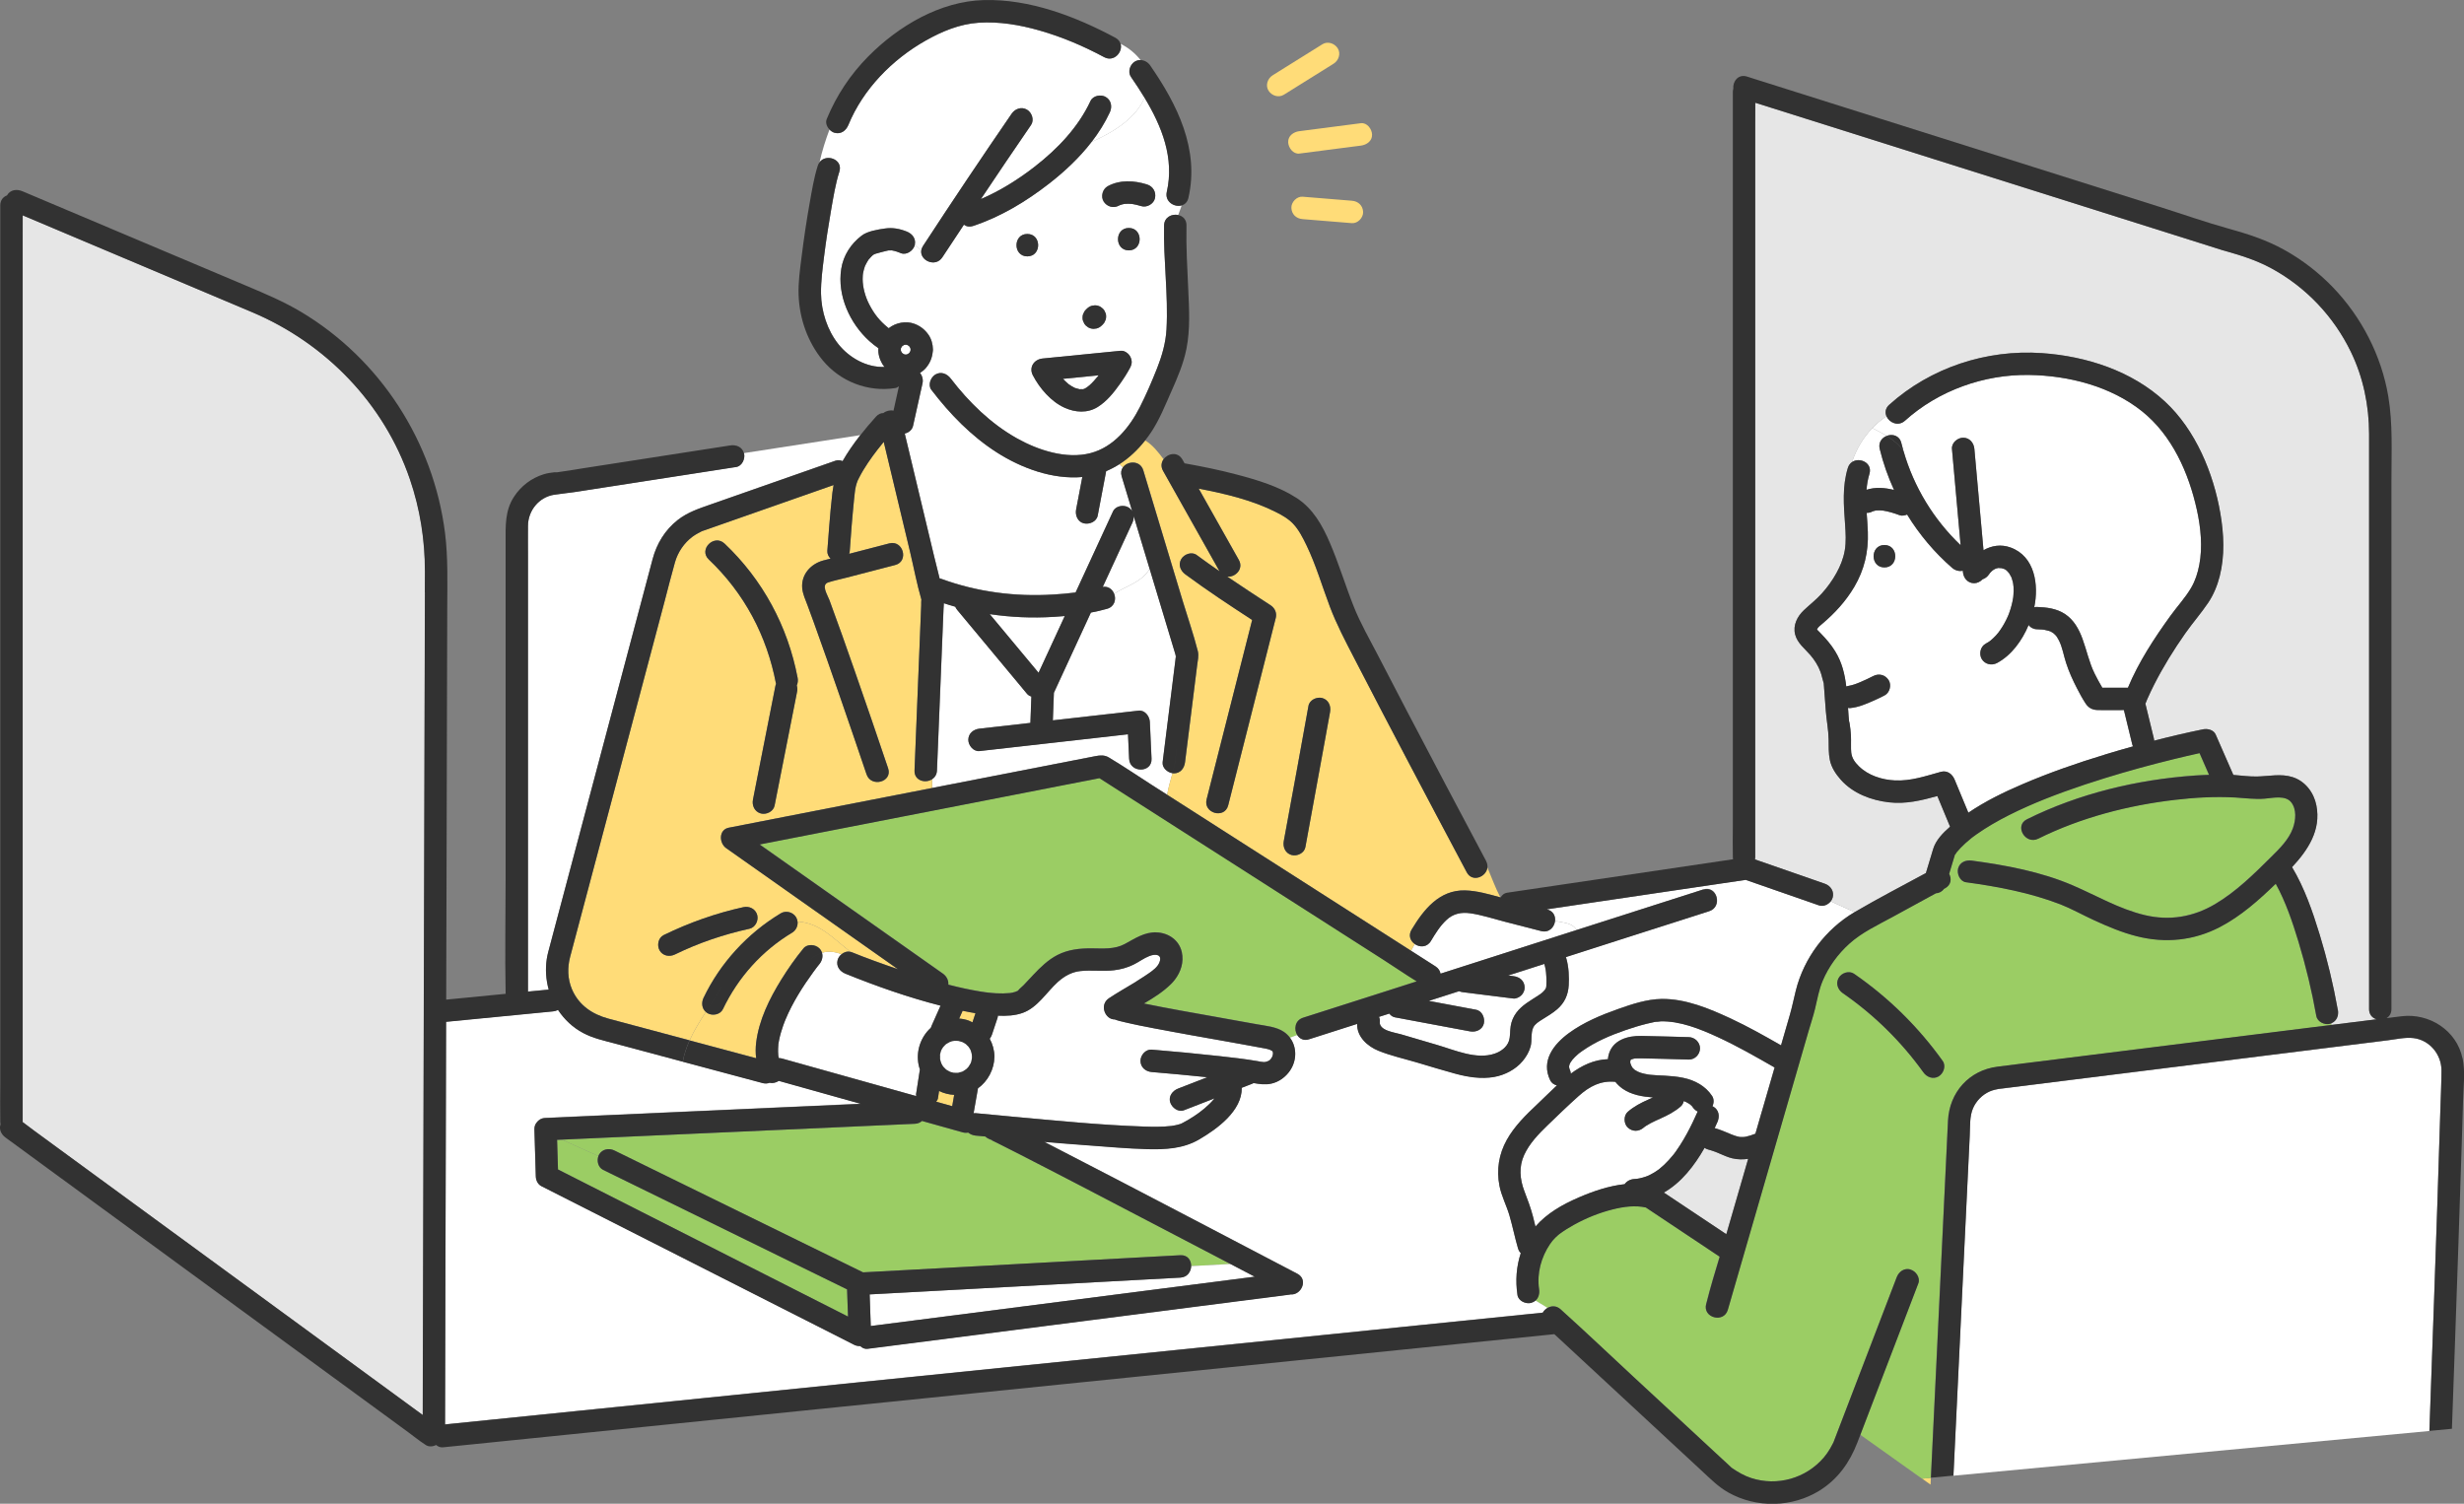 <?xml version="1.0" encoding="UTF-8"?><svg id="b" xmlns="http://www.w3.org/2000/svg" viewBox="0 0 685.92 418.61"><rect x="0" y="0" width="685.92" height="418.61" fill="#808080" stroke="none"/><defs><style>.d{fill:#fff;}.e{fill:#323232;}.f{fill:#e6e6e6;}.g{fill:#9bcd64;}.h{fill:#ffdc78;}</style></defs><g id="c"><g><path class="d" d="M354.12,292.56c.25,.17-.22-.19-.21-.18,.26,.18-.51-.18-.41-.17-.87-.3-1.85-.42-2.75-.6-2.72-.53-5.45-1.01-8.18-1.49-7.12-1.27-14.26-2.51-21.36-3.87-2.68-.51-5.36-1.03-8.02-1.67-.82-.2-1.91-.41-2.87-.8-2.63,.07-4.4-4.03-1.6-5.9,2.34-1.56,4.79-2.93,7.19-4.39,.31-.19,.61-.41,.92-.6,1.03-.65,2.07-1.3,3.06-2,1.07-.75,2.36-1.69,2.86-2.95,.92-2.29-1.05-2.48-2.76-1.82-1.58,.61-2.96,1.69-4.47,2.42-1.74,.85-3.48,1.31-5.39,1.55-3.12,.38-6.26-.1-9.38,.23-2.36,.26-4.34,1.35-6.09,2.88-.08,.07-.16,.14-.24,.21-3.1,2.83-5.57,7.03-9.65,8.53-2.18,.8-4.63,.91-6.97,.8,0,.21-.05,.42-.11,.63-.52,1.55-1.04,3.11-1.55,4.66-.14,.43-.35,.81-.62,1.13,.81,1.5,1.29,3.2,1.32,5.02-.05,3.46-1.81,6.8-4.58,8.78-.41,2.31-.82,4.63-1.22,6.94,.18-.03,.37-.04,.56-.02,3.48,.35,6.96,.68,10.45,.99,12.12,1.1,24.31,2.34,36.48,2.74,2.53,.08,5.08,.11,7.6-.17,.51-.06,1.67-.28,2.56-.58,0,0,.02,0,.03-.01,.16-.08,.33-.16,.49-.24,.52-.27,1.03-.55,1.54-.85,2.16-1.27,4.21-2.73,5.99-4.49,.51-.5,.96-.99,1.37-1.51-2.83,1.1-5.66,2.2-8.49,3.3-1.63,.63-3.36-.7-3.84-2.18-.56-1.72,.66-3.25,2.18-3.84,2.71-1.05,5.42-2.11,8.13-3.16-5.15-.54-10.31-1.02-15.47-1.45-1.69-.14-3.12-1.32-3.12-3.12,0-1.59,1.44-3.26,3.12-3.12,6.3,.52,12.6,1.11,18.88,1.81,3.53,.39,7.06,.78,10.56,1.39,.83,.14,1.15,.24,1.81,.27,.36,.01,.88-.14,1.2-.3,.47-.23,.63-.42,.94-.91,.06-.1,.11-.21,.17-.31,.02-.06,.05-.12,.06-.16,.05-.15,.08-.3,.12-.46,.04-.41,.06-.76-.23-.96Z"/><path class="g" d="M392.21,271.8c-2.35-1.51-4.67-3.09-7.01-4.59-7.61-4.87-15.23-9.74-22.84-14.61-8.8-5.63-17.61-11.26-26.41-16.89-7.24-4.63-14.48-9.26-21.72-13.89-2.72-1.74-5.44-3.48-8.16-5.22-3.76,.73-7.52,1.47-11.27,2.2-18.48,3.61-36.97,7.21-55.45,10.82-9.29,1.81-18.58,3.62-27.87,5.44,.3,.21,.59,.42,.89,.62,10.26,7.23,20.53,14.47,30.79,21.7,6.44,4.54,12.88,9.08,19.32,13.62,.91,.64,1.49,1.61,1.53,2.65,0,.14,.01,.29,0,.43,2.96,.77,5.95,1.43,8.96,1.92,.42,.07,.84,.13,1.27,.19,.13,.02,.59,.08,.73,.09,.79,.09,1.58,.16,2.38,.21,1.29,.07,2.56,.05,3.84-.07,.17-.03,.51-.08,.64-.11,.27-.06,.53-.14,.79-.21,.11-.03,.27-.11,.38-.17,.22-.13,.15-.08,0,0-.06,.04-.14,.08-.25,.15,.14-.08,.29-.16,.44-.23,.02-.03,.1-.09,.29-.2,.4-.49,1-.93,1.44-1.38,.3-.31,.59-.63,.89-.95,.63-.67,1.25-1.33,1.88-2,1.96-2.08,4.11-4.17,6.68-5.49,3.01-1.54,6.27-1.88,9.61-1.85,3.13,.03,6.28,.32,9.13-1.21,2.82-1.51,5.55-3.4,8.9-3.24,3.3,.16,6.24,2.16,6.99,5.49,.62,2.78-.27,5.52-1.96,7.71-.31,.4-.63,.78-.99,1.13-2.2,2.19-4.87,3.87-7.6,5.47,3.31,.69,6.63,1.31,9.96,1.92,7.14,1.31,14.3,2.53,21.44,3.85,2.47,.45,5.44,.68,7.56,2.12,.69,.47,1.27,1.04,1.73,1.67l2.05-.75c-1-1.58-.72-4.13,1.62-4.87,7.78-2.48,15.57-4.97,23.35-7.46,2.76-.88,5.51-1.77,8.27-2.65-.73-.45-1.46-.9-2.18-1.37Z"/><path class="h" d="M265.62,304.79c-1.48-.08-2.9-.45-4.21-1.08-.1,.64-.2,1.29-.3,1.93-.06,.38-.25,.73-.51,1.05,1.48,.42,2.97,.83,4.45,1.25l.55-3.14Z"/><path class="h" d="M270.71,284.59c.28-.84,.56-1.68,.84-2.53-1.2-.2-2.39-.43-3.58-.68-.32,.72-.64,1.44-.96,2.17,.91,.07,1.82,.24,2.67,.56,.36,.14,.69,.31,1.03,.48Z"/><path class="h" d="M238.05,136.45c-.02,.12-.02,.16,0,0h0Z"/><path class="d" d="M296.4,171.5c-1.07,.09-2.13,.17-3.19,.24-5.89,.36-11.84,.1-17.69-.77,4.53,5.44,9.06,10.89,13.6,16.33,2.43-5.26,4.86-10.53,7.29-15.79Z"/><path class="f" d="M70.2,86.91c-11.89-5.02-23.78-10.04-35.67-15.06-9.4-3.97-18.79-7.93-28.19-11.9,.01,2.52-.01,5.03-.01,7.55v244.8s0,.05,0,.07c1.07,.78,2.11,1.6,3.17,2.38,3.21,2.35,6.42,4.7,9.63,7.05,9.73,7.12,19.46,14.24,29.2,21.36,11.25,8.23,22.5,16.46,33.76,24.7,9.3,6.8,18.6,13.6,27.89,20.41,2.57,1.88,5.14,3.76,7.72,5.65,.01-5.13,.03-10.27,.04-15.4,.03-13.06,.07-26.11,.1-39.17,.04-16.53,.09-33.07,.13-49.6,.05-17.19,.09-34.38,.14-51.57,.04-14.86,.08-29.72,.12-44.58,.03-9.57,.05-19.15,.08-28.72,0-1.92,.01-3.84,.02-5.76,.02-8.77-1.35-17.41-4.19-25.71-7.2-21.11-23.47-37.85-43.92-46.49Z"/><path class="g" d="M155.08,317.31c.08,2.75,.17,5.5,.25,8.25l9.23,4.68c15.6,7.91,31.19,15.82,46.79,23.73,8.24,4.18,16.48,8.36,24.72,12.54-.09-2.52-.18-5.05-.27-7.57-2.17-1.06-4.34-2.13-6.52-3.19-12.55-6.15-25.1-12.3-37.65-18.45-7.91-3.88-15.83-7.76-23.74-11.63-1.37-.67-1.82-2.49-1.31-3.84l-10.17-4.56c-.44,.02-.89,.04-1.33,.06Z"/><path class="g" d="M303.86,331.69c-6.63-3.45-13.26-6.89-19.92-10.29-2.09-1.07-4.18-2.14-6.28-3.18-.63-.31-1.25-.62-1.88-.92-.17-.03-.3-.09-.56-.25,.16,.11,.38,.17,.55,.25,0,0,0,0,0,0,.16,.03,.35,.03,.72,.06-.86-.08-1.65-.42-2.22-.97-.9-.09-1.8-.16-2.7-.25-.79-.08-1.51-.38-2.07-.85-.45,.1-.96,.11-1.51-.05-2.17-.61-4.33-1.21-6.5-1.82-1.61-.45-3.23-.9-4.84-1.36-.49,.45-1.14,.76-1.97,.79-4.24,.19-8.48,.38-12.73,.57-18.42,.83-36.85,1.65-55.27,2.48-10.09,.45-20.19,.9-30.28,1.36l10.17,4.56c.06-.15,.11-.29,.19-.43,.89-1.53,2.76-1.86,4.27-1.12,2.88,1.41,5.76,2.82,8.63,4.23,12.55,6.15,25.1,12.3,37.65,18.45,7.65,3.75,15.29,7.49,22.94,11.24,3.54-.19,7.08-.38,10.62-.57,15.92-.86,31.83-1.72,47.75-2.58,9.99-.54,19.98-1.08,29.96-1.62,2.04-.11,3.04,1.45,3,3.04l10.95-.59c-12.88-6.74-25.77-13.48-38.68-20.19Z"/><path class="d" d="M347.95,354.7c-1.8-.94-3.61-1.88-5.41-2.83l-10.95,.59c-.04,1.53-1.04,3.09-3,3.2-3.65,.2-7.3,.39-10.95,.59-15.92,.86-31.83,1.72-47.75,2.58-9.27,.5-18.54,1-27.8,1.5,.1,2.93,.21,5.86,.31,8.8,4.52-.59,9.05-1.16,13.57-1.74,9.81-1.26,19.61-2.52,29.42-3.78,11.29-1.45,22.57-2.9,33.86-4.35,9.37-1.2,18.73-2.41,28.1-3.61,.64-.08,1.29-.17,1.93-.25-.44-.23-.89-.47-1.33-.7Z"/><path class="d" d="M297.5,106.95c.17,.12,.1,.07,0,0-.04-.03-.1-.07-.17-.11,.1,.07,.19,.14,.29,.21,.23,.15,.46,.31,.71,.46,.24,.14,.49,.27,.74,.4,.07,.04,.12,.06,.16,.09,.02,0,.05,.01,.09,.02,.35,.1,.69,.21,1.04,.29,.07,.02,.12,.03,.16,.04,.03,0,.05,0,.09,0,.26,0,.59-.03,.85,0,.03,0,.07-.01,.1-.02,.09-.03,.18-.05,.27-.09,.16-.1,.35-.18,.51-.27,.21-.13,.41-.29,.62-.42-.67,.38,.07-.07,.25-.22,.88-.78,1.66-1.66,2.41-2.57,.06-.07,.11-.13,.14-.17,.02-.03,.05-.06,.07-.1-3.31,.33-6.61,.66-9.92,.98,.45,.46,.91,.91,1.4,1.34,.04,.04,.13,.1,.2,.15Z"/><path class="d" d="M413.07,284.94c-.4,1.74-2.24,2.48-3.84,2.18-.88-.16-1.76-.33-2.63-.49-6.08-1.14-12.16-2.27-18.24-3.41-.69-.13-1.22-.53-1.6-1.05-.96,.31-1.92,.62-2.89,.92,.2,.4,.31,.84,.24,1.3-.33,2.51,4.11,3.02,5.84,3.53,3.4,1,6.8,2,10.19,3,4.86,1.43,10.89,4.15,15.97,2.39,1.67-.58,3.33-1.75,3.92-3.47,.45-1.32,.29-2.83,.51-4.2,.22-1.34,.74-2.59,1.55-3.68,1.6-2.16,3.91-3.37,6.11-4.81,.81-.53,1.72-1.17,2.15-2.08,.02-.07,.07-.26,.09-.36,.01-.14,.02-.27,.03-.41,.05-.77,.04-1.55,0-2.32-.02-.45-.06-.9-.1-1.35-.05-.47,.01-.09-.09-.67-.1-.55-.22-1.09-.37-1.62-3.36,1.08-6.71,2.15-10.07,3.23,.49,.06,.98,.12,1.47,.18,1.74,.22,3.04,1.26,3.12,3.12,.03,.78-.37,1.66-.91,2.2-.5,.5-1.47,1.01-2.21,.91-.58-.07-1.16-.15-1.75-.22-4.1-.51-8.2-1.03-12.3-1.54-.39-.05-.76-.15-1.1-.28-2.81,.9-5.62,1.8-8.42,2.7,4.38,.82,8.77,1.64,13.15,2.46,1.71,.32,2.53,2.3,2.18,3.84Z"/><path class="h" d="M327.35,182.6c.1-.39-.02-.31-.06-.1,.01,.07,.03,.12,.04,.19,0-.03,0-.06,.01-.1Z"/><path class="h" d="M327.34,182.7s-.01,.09-.02,.14c.03,.1,.08,.19,.19,.26-.07-.05-.12-.22-.17-.4Z"/><path class="h" d="M453.96,295.04s-.07,.09-.1,.15c0,0,0,.02,0,.03,.04-.07,.07-.11,.08-.11,.01-.03,.03-.05,.05-.09,0,0-.02,0-.04,.02Z"/><path class="f" d="M482.22,322.45c-1.27-.3-2.48-.87-3.68-1.38-.06-.03-.12-.05-.18-.08-.02,0-.02-.01-.04-.02-.29-.12-.59-.24-.88-.35-.66-.25-1.32-.46-2-.64-.35-.1-.66-.26-.94-.45-2.87,5.04-6.52,9.71-11.34,12.45,5.8,3.86,11.59,7.73,17.39,11.59,.05-.16,.1-.32,.14-.49,1.98-6.83,3.96-13.66,5.94-20.5-1.44,.21-2.91,.21-4.42-.15Z"/><path class="h" d="M453.93,295.17s.02-.06,0-.06c-.07,.13-.05,.12,0,.06Z"/><path class="h" d="M436.8,296.77s0-.02,0-.03c-.13,.26-.08,.16,0,.03Z"/><path class="d" d="M671.79,289c-2.25-.26-4.81,.33-7.04,.61-10.96,1.37-21.91,2.74-32.87,4.11-14.59,1.82-29.18,3.65-43.77,5.47-9.92,1.24-19.83,2.48-29.75,3.72-.69,.09-1.39,.17-2.08,.26,.07,0-.81,.17-.98,.21-.49,.13-.99,.27-1.45,.48-2.05,.92-3.72,2.6-4.62,4.66-.99,2.27-.8,5.18-.92,7.62-.55,11.51-1.1,23.03-1.66,34.54-.69,14.42-1.38,28.84-2.07,43.25-.27,5.63-.54,11.25-.81,16.88l132.5-12.45c.44-12.08,.87-24.16,1.29-36.25,.62-17.9,1.24-35.81,1.78-53.72,.1-3.47,.28-6.94,.29-10.41,0-4.45-3.33-8.47-7.84-8.99Z"/><path class="h" d="M535.08,411.63l2.34,1.66c.03-.63,.06-1.26,.09-1.89l-2.43,.23Z"/><path class="f" d="M659.5,280.92V128.07c0-2.43,0-4.86,0-7.28,0-7.87-1.61-15.7-5.06-22.81-4.76-9.84-12.46-17.99-22.06-23.23-4.38-2.39-8.91-3.76-13.68-5.09-.55-.15-1.09-.35-1.64-.52-9.09-2.87-18.18-5.74-27.27-8.61-14.93-4.71-29.85-9.42-44.78-14.13-13.95-4.4-27.91-8.81-41.86-13.21-4.84-1.53-9.68-3.06-14.52-4.58,0,1.9-.02,3.8-.02,5.69V238.63c0,.22-.03,.43-.06,.62,.34,.11,.68,.23,1.05,.36,6.13,2.13,12.27,4.27,18.4,6.4,1.6,.56,2.65,2.12,2.18,3.84-.11,.39-.3,.75-.55,1.07l6.64,3s.07-.05,.11-.07c6.47-3.78,13.15-7.25,19.75-10.82,.68-2.24,1.35-4.48,2.03-6.72,.73-2.43,2.73-4.48,4.7-6.19-1.18-2.84-2.36-5.68-3.54-8.53-4.42,1.22-8.79,2.29-13.47,1.75-4.97-.57-10.02-2.48-13.42-6.3-1.4-1.57-2.62-3.41-3.04-5.51-.38-1.9-.3-3.82-.34-5.74-.05-2.64-.58-5.26-.78-7.9-.19-2.49-.35-4.98-.56-7.47,0-.09-.01-.17-.02-.26-.02-.04-.03-.09-.06-.17-.31-.97-.48-1.98-.83-2.94-.63-1.71-1.64-3.31-2.82-4.69-1.54-1.79-3.64-3.34-4.25-5.74-.66-2.59,.6-5.04,2.45-6.78,1.66-1.56,3.43-2.92,4.96-4.62,1.57-1.74,2.94-3.64,4.08-5.69,1.09-1.96,1.93-4.06,2.32-6.28,.42-2.39,.26-4.92,.09-7.33-.37-5.31-.82-10.47,.77-15.66,.23-.75,.65-1.28,1.16-1.64,1.2-3.58,3.13-6.81,5.66-9.45-1.45-.73-2.95-1.49-4.45-2.39,1.5,.9,3,1.66,4.45,2.39,1.18-1.23,2.48-2.34,3.93-3.27-.46-1.01-.36-2.23,.73-3.21,11.52-10.38,27.12-15.48,42.55-14.4,12.39,.87,25.02,4.94,34.26,13.51,8.48,7.86,13.47,19.86,15.39,31.1,.99,5.77,1.27,11.77-.18,17.49-.65,2.56-1.69,5.12-3.16,7.32-1.98,2.97-4.37,5.68-6.43,8.6-3.18,4.54-6.12,9.26-8.63,14.2-.68,1.34-1.31,2.7-1.93,4.07t0,0c-.06,.15-.12,.29-.18,.43-.05,.12-.09,.24-.14,.36-.06,.17-.14,.34-.22,.5,.02,.07,.03,.14,.05,.21,.77,3.14,1.53,6.29,2.3,9.43,.05,.22,.08,.45,.09,.67,4.51-1.17,9.04-2.23,13.6-3.16,1.24-.25,2.95,.13,3.52,1.43,1.64,3.75,3.28,7.51,4.93,11.26,2.21,.17,4.42,.49,6.62,.44,3.29-.07,6.64-.86,9.87,.17,3.52,1.12,5.92,4.3,6.62,7.86,1.36,6.9-2.33,12.44-6.77,17.2,3.45,5.74,5.7,12.28,7.65,18.64,2.12,6.91,3.82,13.97,5.08,21.09,.27,1.53-.33,3.08-1.8,3.69,0,.18,0,.35,.01,.53,4.2-.53,8.4-1.05,12.6-1.57-1.15-.35-2.1-1.3-2.1-2.85Z"/><path class="d" d="M515.55,128.63c2.1-1.46,5.8,.2,4.85,3.3-.45,1.47-.69,2.95-.81,4.42,2.44-.81,5.12-.59,7.66,.04-1.68-3.67-3.02-7.49-3.98-11.42-.44-1.79,.6-3.1,1.94-3.63-1.25-.77-2.59-1.46-3.99-2.17-2.54,2.64-4.46,5.87-5.66,9.45Z"/><path class="d" d="M611.55,141.94c-2.26-10.28-6.91-20.8-15.31-27.49-8.74-6.97-20.42-9.92-31.43-10.08-12.52-.19-25.19,4.32-34.52,12.73-1.89,1.7-4.35,.55-5.14-1.2-1.45,.94-2.75,2.05-3.93,3.27,1.4,.71,2.74,1.4,3.99,2.17,1.57-.61,3.56-.14,4.08,1.97,.18,.75,.39,1.5,.6,2.24,.74,1.05,1.37,2.26,1.85,3.71-.48-1.45-1.11-2.66-1.85-3.71,2.88,10.01,8.37,19.04,15.9,26.23-.8-8.94-1.61-17.88-2.41-26.81-.15-1.69,1.55-3.12,3.12-3.12,1.79,0,2.97,1.44,3.12,3.12,.85,9.4,1.69,18.8,2.54,28.2,2.24-1.29,4.9-1.72,7.55-.75,6.78,2.47,7.87,10.4,6.58,16.62,.24-.05,.5-.08,.78-.07,2.66,.08,5.44,.44,7.72,1.93,2.49,1.63,3.91,4.18,4.91,6.9,1.2,3.26,1.84,6.56,3.39,9.71,.66,1.34,1.39,2.66,2.15,3.95,2.37-.01,4.75-.01,7.12,0,2.97-7.14,7.37-13.86,11.85-20.04,1.91-2.64,4.18-5.08,5.75-7.78,1.16-1.99,1.83-4.08,2.28-6.43,.94-4.91,.41-10.32-.67-15.25Z"/><path class="g" d="M648.61,284.97c-1.52,.42-3.54-.52-3.84-2.18-1.24-6.96-2.9-13.86-4.95-20.63-1.67-5.5-3.55-11.1-6.34-16.17-4.71,4.55-9.7,9-15.52,12.04-7.29,3.8-15.19,4.59-23.15,2.58-4.1-1.03-8.02-2.68-11.85-4.44-3.09-1.42-6.51-3.32-9.42-4.44-8.35-3.24-17.45-4.96-26.3-6.16-1.68-.23-2.58-2.38-2.18-3.84,.49-1.78,2.17-2.4,3.84-2.18,9.45,1.28,19.28,3.11,28.07,6.89,6.67,2.88,12.91,6.58,20.05,8.28,6.88,1.64,13.48,.53,19.55-3.05,5.9-3.48,10.83-8.38,15.66-13.17,2.33-2.31,4.89-4.81,6.03-7.97,.81-2.23,1.09-5.25-.49-7.24-1.61-2.02-5.15-1.17-7.36-.99-2.76,.22-5.4-.16-8.15-.32-5.59-.33-11.23,0-16.79,.65-13.06,1.52-26.3,4.95-38.11,10.81-3.59,1.78-6.74-3.6-3.15-5.39,14.43-7.16,30.65-11.04,46.68-12.18,1.34-.09,2.68-.16,4.02-.2-.88-2.01-1.76-4.02-2.64-6.04-2.35,.52-4.69,1.06-7.02,1.63-6.51,1.6-12.99,3.37-19.4,5.35-7.33,2.27-14.99,4.95-21.67,7.93-3.32,1.48-6.58,3.09-9.71,4.93-1.44,.85-2.85,1.74-4.22,2.71-.34,.24-.68,.49-1.02,.74-.09,.07-.18,.14-.28,.21-.06,.04-.13,.11-.17,.13-.57,.47-1.14,.94-1.69,1.44-.93,.85-1.79,1.75-2.6,2.72,.21-.21-.26,.55-.3,.42-.11,.39-.23,.77-.35,1.15-.43,1.42-.86,2.83-1.28,4.25,.71,1.33,.58,3.08-1.13,4.01-.11,.06-.21,.12-.32,.17-.55,.78-1.39,1.18-2.25,1.23-4,2.18-7.99,4.37-11.99,6.55-4.14,2.26-8.62,4.32-12.14,7.52-3.15,2.86-5.71,6.36-7.37,10.28-1.08,2.55-1.5,5.17-2.14,7.83-.49,2.01-1.16,4-1.74,5.99-2.78,9.6-5.56,19.19-8.34,28.79-3.2,11.04-6.4,22.09-9.6,33.13-1.53,5.28-3.06,10.57-4.59,15.85-1.12,3.85-7.13,2.2-6.01-1.66,.03-.1,.06-.19,.08-.29,1.08-4.3,2.37-8.56,3.66-12.82-.71-.47-1.42-.94-2.12-1.42-6.15-4.1-12.29-8.19-18.44-12.29-2.93-.65-6.16-.24-9.25,.54-3.73,.94-7.33,2.39-10.7,4.25-1.39,.77-2.76,1.6-4.04,2.56-.3,.22-.32,.24-.06,.04-.14,.11-.28,.23-.42,.35-.25,.22-.5,.44-.73,.67-.55,.55-1.04,1.14-1.47,1.78-2.45,3.64-3.69,8.15-3.04,12.53,.19,1.24-.12,2.48-1.03,3.24l3.37,2.06c1.08-.65,2.5-.72,3.69,.38,.11,.1,.22,.21,.34,.31,6.73,6.07,13.31,12.33,19.96,18.5,8.19,7.59,16.38,15.18,24.57,22.77,.82,.76,1.67,1.5,2.47,2.29,.08,.08,.17,.16,.26,.24,0,0,0,0,.01,.01,.03,.02,.05,.03,.09,.06,1.7,1.16,3.41,2.16,5.35,2.78,7.22,2.33,15.22,.14,20.25-5.77,.65-.77,1.22-1.61,1.73-2.48,.24-.42,.47-.84,.69-1.27,.1-.2,.22-.44,.24-.48,.06-.16,.12-.31,.18-.47,.56-1.47,1.13-2.94,1.69-4.41,2.03-5.3,4.06-10.6,6.09-15.89,3.21-8.37,6.41-16.75,9.62-25.12,.6-1.58,2.08-2.66,3.84-2.18,1.51,.42,2.78,2.26,2.18,3.84-.08,.2-.15,.4-.23,.6-3.82,9.98-7.64,19.96-11.47,29.94-1.48,3.87-2.97,7.75-4.45,11.62l17.2,12.24,2.43-.23c.45-9.29,.89-18.59,1.34-27.88,.71-14.84,1.42-29.68,2.13-44.51,.43-9,.84-18,1.29-27,.4-7.91,5.84-14.02,13.74-15.04,2.2-.28,4.41-.55,6.61-.83,11.9-1.49,23.8-2.98,35.7-4.46,14.74-1.84,29.48-3.69,44.22-5.53,2.15-.27,4.29-.54,6.44-.8,0-.17,0-.35-.01-.53-.12,.05-.24,.11-.38,.15Zm-108.92,14.67c-1.55,.91-3.29,.25-4.27-1.12-6.13-8.56-13.78-16.07-22.44-22.05-1.39-.96-2.02-2.72-1.12-4.27,.8-1.38,2.88-2.08,4.27-1.12,9.59,6.62,17.89,14.8,24.68,24.28,.99,1.38,.23,3.48-1.12,4.27Z"/><path class="d" d="M426.26,362.67c-1.48,.41-3.59-.51-3.84-2.18-.6-3.98-.31-7.92,.92-11.66-.33-.34-.61-.77-.77-1.32-.89-3.02-1.5-6.12-2.38-9.15-.82-2.81-2.23-5.42-2.79-8.3-.86-4.43-.16-8.8,2.04-12.75,2.13-3.82,5.34-6.98,8.51-9.95,1.78-1.66,3.57-3.49,5.44-5.22-.78-.2-1.49-.67-1.85-1.41-2.65-5.42,.95-10.06,5.24-13.19,4.09-2.98,8.93-4.99,13.67-6.67,3.82-1.35,7.98-2.74,12.08-2.8,6.67-.09,13.28,2.67,19.22,5.43,4.82,2.24,9.43,4.85,14.04,7.48,.82-2.83,1.64-5.66,2.46-8.49,.65-2.25,1.08-4.46,1.65-6.73,2.27-9.09,8.29-17.1,16.35-21.85l-6.64-3c-.77,.96-2.09,1.52-3.28,1.11-6.79-2.36-13.59-4.73-20.38-7.09-2.33,.34-4.66,.69-6.99,1.03-11.87,1.76-23.73,3.51-35.6,5.27-4.27,.63-8.54,1.26-12.8,1.9,.04,.01,.08,.02,.12,.03,1.7,.44,2.34,1.83,2.2,3.18,2.18,.55,4.85,.47,5.98,2.55,11.77-3.77,23.54-7.54,35.31-11.3,3.84-1.22,5.47,4.8,1.66,6.01-7.78,2.48-15.57,4.97-23.35,7.47-5.52,1.77-11.03,3.54-16.55,5.31,.85,2.64,.9,5.85,.78,7.89-.16,2.65-1.13,4.83-3.18,6.61-1.3,1.13-2.79,1.97-4.23,2.89-.87,.55-1.96,1.22-2.44,2.18-.76,1.54-.31,3.66-.76,5.32-.42,1.51-1.2,2.86-2.2,4.05-1.94,2.33-4.92,3.89-7.89,4.42-3.67,.66-7.38,.04-10.94-.92-3.58-.96-7.12-2.07-10.67-3.12-3.53-1.04-7.23-1.86-10.64-3.24-3.09-1.25-6.05-3.93-5.94-7.48-4.46,1.43-8.92,2.86-13.39,4.28-1.49,.47-2.64-.14-3.27-1.15l-2.05,.75c1.94,2.62,1.91,6.35-.02,9.15-1.2,1.75-3.04,3.12-5.13,3.59-1.72,.39-3.33,.15-5-.14-.14,.07-.27,.14-.41,.2-.96,.37-1.92,.75-2.88,1.12,.1,6.42-6.86,11.44-11.79,14.33-4.5,2.64-9.41,2.86-14.53,2.74-5.58-.14-11.16-.67-16.73-1.07-3.97-.29-7.94-.61-11.91-.94,14.17,7.28,28.29,14.66,42.41,22.04,9.35,4.88,18.69,9.77,28.03,14.67,3.14,1.65,1.06,6.01-1.91,5.75-.09,.02-.17,.04-.26,.05-.07,0-.14,.02-.21,.03-4.75,.62-9.51,1.22-14.26,1.83-9.81,1.26-19.61,2.52-29.42,3.78-11.29,1.45-22.58,2.9-33.86,4.35-9.37,1.2-18.73,2.41-28.1,3.61-3.88,.5-7.75,1-11.63,1.49-.77,.1-1.48-.24-2.03-.76-.57,.02-1.15-.08-1.68-.35-3.57-1.81-7.14-3.62-10.72-5.44-15.6-7.91-31.19-15.82-46.79-23.73-9.86-5-19.73-10.01-29.59-15.01-.98-.5-1.51-1.64-1.54-2.69-.13-4.35-.26-8.7-.39-13.05-.03-.83,.23-1.48,.64-1.97,.5-.7,1.28-1.21,2.38-1.26,4.24-.19,8.48-.38,12.73-.57,18.42-.83,36.85-1.65,55.27-2.48,6.61-.3,13.23-.59,19.84-.89-2.01-.56-4.01-1.12-6.02-1.68-5.6-1.57-11.2-3.14-16.81-4.71-.75,.51-1.69,.73-2.58,.53-.55,.22-1.2,.28-1.93,.08l-1.65-.44c-6.85-1.83-13.7-3.67-20.56-5.5-.05,.28-.11,.56-.15,.86,.04-.29,.1-.57,.15-.86-1.96-.53-3.92-1.05-5.89-1.58-4.4-1.18-8.79-2.35-13.19-3.53-2.93-.78-5.93-1.43-8.63-2.87-2.91-1.55-5.27-3.79-7.01-6.43-.43,.22-.9,.36-1.4,.41-1.31,.13-2.61,.25-3.92,.38-8.61,.84-17.23,1.68-25.84,2.52-.01,5.61-.03,11.22-.04,16.83-.04,16.14-.09,32.29-.13,48.43-.03,11.84-.06,23.68-.09,35.52,0,3.77-.02,7.54-.03,11.3,4-.42,8-.81,12-1.22,8.48-.86,16.95-1.73,25.43-2.59,11.83-1.2,23.66-2.41,35.48-3.61,14-1.43,28-2.85,42-4.28,14.96-1.52,29.93-3.05,44.89-4.57,14.88-1.51,29.75-3.03,44.63-4.54,13.58-1.38,27.16-2.76,40.74-4.15,11.09-1.13,22.19-2.26,33.28-3.39,7.53-.77,15.06-1.53,22.59-2.3,1.51-.15,3.02-.31,4.53-.46,.3-.54,.76-1,1.31-1.32l-3.37-2.06c-.31,.26-.69,.47-1.15,.59Z"/><path class="d" d="M432.88,256.35c-.18,1.74-1.67,3.4-3.86,2.84-3.39-.87-6.79-1.74-10.18-2.62-3.15-.81-6.35-1.88-9.58-2.34-2.52-.36-4.74,.11-6.62,1.87-1.79,1.68-3.07,3.77-4.33,5.86-1.1,1.82-3.12,1.79-4.47,.85-.38,.59-.7,1.22-1.03,1.86,2.27,1.45,4.53,2.9,6.8,4.35,.83,.53,1.26,1.26,1.4,2.02,12.62-4.05,25.24-8.1,37.85-12.14-1.14-2.09-3.81-2.01-5.98-2.55Z"/><path class="d" d="M320.04,158.38c-1.48-4.92-2.97-9.84-4.45-14.76,.04,.62-.08,1.27-.35,1.87-2.75,5.96-5.5,11.92-8.25,17.88,1.56-.25,2.7,.7,3.17,1.92,3.28-2.18,7.47-3.05,9.88-6.91Z"/><path class="d" d="M327.22,183.68c.03-.27,.05-.56,.1-.84-.04-.12-.04-.23-.02-.33-.03-.16-.06-.32-.08-.39-1.6-5.31-3.2-10.61-4.8-15.92-.79-2.61-1.57-5.22-2.36-7.83-2.41,3.86-6.6,4.73-9.88,6.91,.6,1.56,.12,3.57-1.95,4.17-1.48,.43-3,.77-4.53,1.06-3.43,7.44-6.87,14.89-10.3,22.33-.1,2.56-.19,5.11-.29,7.67,7.96-.9,15.92-1.8,23.88-2.7,1.74-.2,3.05,1.58,3.12,3.12,.16,3.42,.31,6.84,.47,10.27,.18,4.02-6.06,4-6.24,0-.1-2.27-.21-4.54-.31-6.81-.82,.09-1.64,.19-2.46,.28-12.96,1.46-25.92,2.93-38.87,4.39-1.68,.19-3.12-1.58-3.12-3.12,0-1.82,1.45-2.93,3.12-3.12,1.81-.2,3.62-.41,5.43-.61,2.91-.33,5.82-.66,8.73-.99,.09-2.45,.18-4.89,.27-7.34-.47-.14-.9-.38-1.22-.77-.8-.96-1.6-1.92-2.39-2.88-5.68-6.82-11.35-13.64-17.03-20.46-.23-.27-.41-.58-.55-.89-1.06-.3-2.12-.62-3.17-.97-.03,.55-.07,1.11-.1,1.65-.12,2.87-.23,5.75-.35,8.62-.49,12.09-.98,24.18-1.47,36.27-.05,1.15-.6,1.96-1.35,2.45v2.44c5.59-1.09,11.17-2.18,16.76-3.27,7.68-1.5,15.35-2.99,23.03-4.49,1.9-.37,3.8-.74,5.7-1.11,1.29-.25,2.51-.33,3.69,.37,4.03,2.41,7.93,5.07,11.89,7.6,1.45,.93,2.9,1.85,4.35,2.78,.34-2.08,.96-4.06,1.5-6.03-1.43-.21-2.93-1.54-2.74-3.08,.81-6.5,1.63-13,2.44-19.5,.37-2.99,.75-5.97,1.12-8.96Z"/><path class="d" d="M235.36,271.04c-1.57-.64-2.67-2.05-2.18-3.84,.16-.59,.55-1.14,1.06-1.57-1.81-.71-3.61-.93-5.42-.4,.32,1.06,.01,2.24-.74,3.16-.19,.23-.38,.47-.57,.71,0,0,0,0,0,0-.08,.1-.16,.2-.23,.31-.28,.37-.55,.74-.83,1.11-3.01,4.13-5.81,8.55-7.79,13.27,0,.03-.24,.6-.29,.73-.12,.32-.24,.64-.36,.96-.23,.64-.43,1.28-.62,1.93-.2,.68-.37,1.38-.51,2.07-.06,.31-.12,.63-.17,.95-.02,.12-.03,.17-.04,.2,0,.03,0,.08-.01,.22-.05,.66-.09,1.32-.07,1.98,0,.3,.03,.59,.05,.89,0,.04,0,.07,0,.09,.01,.08,.02,.16,.04,.23,.03,.17,.08,.33,.12,.5,.28,0,.58,.03,.89,.12,2.17,.61,4.33,1.21,6.5,1.82,9.3,2.6,18.6,5.21,27.89,7.81,.99,.28,1.98,.55,2.96,.83-.07-.38-.05-.76,.06-1.14,.32-2.09,.64-4.18,.97-6.28-1.23-3.55-.44-7.54,1.98-10.49,.32-.39,.68-.74,1.05-1.08,.06-.18,.13-.36,.21-.54,.17-.39,.34-.77,.51-1.15,.67-1.5,1.33-3,2-4.49-9.01-2.31-17.88-5.42-26.47-8.9Z"/><path class="h" d="M202.9,230.4c.23-.05,.47-.09,.7-.14,5.03-.98,10.07-1.96,15.1-2.95,9.15-1.78,18.31-3.57,27.46-5.36,4.44-.87,8.88-1.73,13.32-2.6v-2.44c-1.87,1.22-5,.42-4.89-2.45,.21-5.13,.41-10.27,.62-15.4,.31-7.66,.62-15.32,.93-22.97,.1-2.56,.21-5.12,.31-7.68,.02-.47-.04-1.05,.05-1.53-1.27-4.36-2.11-8.89-3.16-13.3-2.43-10.2-4.87-20.39-7.32-30.58-.59,.71-1.17,1.43-1.73,2.16-1.69,2.17-3.76,5.09-5.14,7.83-.43,.86-.38,.69-.67,1.56-.17,.52-.28,1.03-.38,1.57-.02,.08-.03,.17-.04,.25-.03,.26-.07,.51-.1,.77-.08,.64-.14,1.28-.21,1.92-.49,4.75-.86,9.51-1.19,14.28-.02,.29-.08,.56-.16,.82,3.72-.97,7.43-1.93,11.15-2.9,3.89-1.01,5.54,5.01,1.66,6.01-4.54,1.18-9.09,2.36-13.63,3.54-1.66,.43-3.37,.78-5.01,1.3-2.08,.67-.22,3.43,.33,4.93,2.39,6.46,4.68,12.95,6.95,19.46,3.18,9.11,6.31,18.23,9.39,27.37,1.29,3.82-4.74,5.44-6.01,1.66-1.27-3.76-2.55-7.53-3.84-11.28-2.36-6.9-4.74-13.8-7.17-20.69-1.21-3.43-2.42-6.86-3.66-10.28-.57-1.58-1.15-3.16-1.74-4.74-.59-1.6-1.36-3.19-1.5-4.91-.29-3.76,2.42-6.69,5.88-7.62,.67-.18,1.34-.35,2.02-.52-.58-.57-.96-1.34-.9-2.17,.16-2.22,.33-4.43,.51-6.64,.26-3.19,.52-6.38,.9-9.55,.09-.73,.2-1.44,.33-2.12-8.53,2.99-17.06,5.98-25.59,8.97-3.43,1.2-6.86,2.4-10.29,3.61-.27,.09-.54,.19-.81,.28-.02,.01-.03,.02-.05,.03-.86,.47-1.73,.89-2.52,1.48-2.36,1.76-4.08,4.3-4.89,7.12-1.04,3.63-1.94,7.31-2.91,10.95-2.23,8.41-4.47,16.81-6.7,25.22-2.72,10.24-5.44,20.48-8.16,30.72-2.44,9.19-4.88,18.38-7.33,27.57-1.36,5.12-2.72,10.24-4.08,15.36-.8,3.01-.73,6.19,.51,9.09,1.9,4.43,5.67,6.95,10.18,8.16,7.52,2.01,15.03,4.02,22.55,6.03,1.25-2.76,2.87-5.34,4.52-7.9-1.12-.97-1.29-2.58-.65-3.92,4.66-9.74,12.26-17.99,21.51-23.55,1.45-.87,3.42-.32,4.27,1.12,.22,.37,.34,.78,.39,1.19,6.31,.4,9.99,4.78,14.73,8.42,.09,.02,.18,.02,.26,.06,4.26,1.73,8.59,3.28,12.94,4.76-9.49-6.69-18.99-13.38-28.48-20.07-6.44-4.54-12.88-9.08-19.32-13.62-2-1.41-2.12-5.14,.74-5.7Zm4.05,22.14c1.65-.36,3.37,.48,3.84,2.18,.43,1.56-.53,3.48-2.18,3.84-7.17,1.57-14.14,3.94-20.72,7.15-1.52,.74-3.36,.43-4.27-1.12-.8-1.38-.4-3.53,1.12-4.27,7.08-3.45,14.52-6.09,22.21-7.78Zm-9.65-96.8c-2.92-2.77,1.5-7.17,4.41-4.41,10.59,10.03,17.6,23.01,20.32,37.33,.14,.75,.05,1.51-.23,2.16,.16,.55,.2,1.15,.08,1.74-.26,1.32-.52,2.64-.78,3.97-1.83,9.25-3.66,18.49-5.48,27.74-.33,1.66-2.3,2.6-3.84,2.18-1.71-.47-2.5-2.19-2.18-3.84,.26-1.32,.52-2.64,.78-3.97,1.83-9.25,3.66-18.49,5.48-27.74,.04-.18,.1-.36,.17-.52,0-.02-.01-.04-.02-.06-2.54-13.35-8.84-25.22-18.72-34.58Z"/><path class="h" d="M220.51,259.63c-8.38,5.04-15.01,12.39-19.28,21.31-.73,1.53-2.91,1.92-4.27,1.12-.17-.1-.33-.22-.47-.34-1.65,2.56-3.28,5.14-4.52,7.9,.74,.2,1.49,.4,2.23,.6,5.43,1.45,10.86,2.91,16.29,4.36-.18-1.43-.18-2.9,0-4.34,.77-6.31,3.69-12.21,7-17.56,1.87-3.01,3.92-5.96,6.18-8.69,1.08-1.31,3.31-1.1,4.41,0,.38,.38,.61,.8,.74,1.25,1.81-.53,3.61-.3,5.42,.4,.71-.6,1.64-.9,2.52-.67-4.74-3.63-8.42-8.02-14.73-8.42,.13,1.2-.44,2.43-1.51,3.08Z"/><path class="h" d="M414.06,241.52c-.33,2.61-4.21,4.19-5.75,1.29-2.8-5.25-5.58-10.51-8.37-15.77-5.1-9.65-10.19-19.3-15.24-28.97-2.6-4.98-5.19-9.97-7.77-14.97-2.41-4.68-4.86-9.3-6.72-14.23-2.15-5.68-3.85-11.57-6.49-17.05-1.03-2.14-2.21-4.44-3.76-6.05-1.31-1.37-2.74-2.2-4.76-3.23-6.51-3.3-14.07-5.11-21.5-6.53,3.72,6.62,7.44,13.23,11.17,19.85,1.43,2.55-1.02,4.89-3.23,4.64,3.99,2.71,8.04,5.36,12.08,7.99,1.18,.77,1.79,2.12,1.43,3.52-.55,2.16-1.09,4.31-1.64,6.47-2.38,9.36-4.75,18.72-7.13,28.08-1.49,5.87-2.98,11.74-4.47,17.61-.99,3.89-7,2.23-6.01-1.66,.55-2.16,1.09-4.31,1.64-6.47,2.38-9.36,4.75-18.72,7.13-28.08,1.3-5.13,2.6-10.26,3.91-15.39-6.29-4.09-12.58-8.23-18.61-12.7-1.36-1-2.05-2.68-1.12-4.27,.79-1.34,2.91-2.12,4.27-1.12,2.1,1.55,4.24,3.06,6.39,4.55,0-.01-.02-.02-.02-.03-.65-1.15-1.29-2.3-1.94-3.45-4.59-8.17-9.19-16.33-13.78-24.5-.67-1.2-.48-2.34,.14-3.21-1.48-1.97-2.99-3.92-5.12-5.24-2.05,2.61-4.45,4.88-7.18,6.62,.31,.3,.64,.61,.96,.91,1.27-1.89,4.85-2.08,5.72,.78l4.22,13.99c2.27,7.51,4.53,15.02,6.8,22.54,1.38,4.57,2.97,9.13,4.15,13.76,.33,1.31-.02,2.65-.18,3.97-.43,3.44-.86,6.88-1.29,10.33-.69,5.54-1.39,11.09-2.08,16.63-.21,1.68-1.26,3.12-3.12,3.12-.13,0-.26-.02-.38-.04-.55,1.98-1.17,3.95-1.5,6.03,6.17,3.95,12.34,7.89,18.51,11.84,8.67,5.54,17.34,11.09,26.01,16.63,7.11,4.55,14.23,9.1,21.34,13.65,.68,.44,1.37,.87,2.05,1.31,.33-.64,.66-1.27,1.03-1.86-1.21-.83-1.89-2.38-.91-4,3.37-5.61,7.73-11.13,14.93-10.94,3.31,.09,6.59,1.06,9.79,1.93-1.36-2.6-2.42-5.5-3.59-8.29Zm-43.8-43.36c-.47,2.65-.95,5.3-1.44,7.95-1.8,9.91-3.62,19.82-5.44,29.73-.31,1.67-2.32,2.59-3.84,2.18-1.72-.47-2.48-2.18-2.18-3.84,.24-1.29,.47-2.57,.71-3.86,2.07-11.27,4.16-22.54,6.17-33.82,.3-1.67,2.33-2.59,3.84-2.18,1.73,.48,2.47,2.18,2.18,3.84Z"/><path class="d" d="M324.81,53.42c2.15-9.43-1.39-18.27-6.2-26.22-2.43,5.7-8.43,9.47-14.75,12.32-3.38,4.38-7.51,8.24-11.82,11.59-6.37,4.95-13.45,9.24-21.15,11.78-1.04,.34-1.9,.14-2.55-.35-2,3.02-4.02,6.04-6,9.07-1.91,2.92-6.25,.92-5.88-1.88-.61-.52-1.18-1.14-1.78-1.7-.02,.08-.02,.16-.04,.24-.41,1.49-2.27,2.81-3.84,2.18-.53-.21-1.06-.42-1.61-.58-.19-.05-.93-.17-.92-.2-.32-.02-.64-.01-.96,.02-.03,0-.07,.02-.13,.03-.17,.03-.33,.07-.5,.11-.95,.22-1.89,.49-2.83,.75-.7,.19-.92,.43-1.55,1.11-.56,.6-.48,.49-.93,1.25-.18,.31-.35,.62-.5,.95,0,.02,0,.02-.02,.03-.05,.12-.09,.23-.13,.35-.19,.59-.35,1.18-.46,1.78-.01,.11-.06,.42-.07,.52-.03,.36-.04,.72-.04,1.09,0,2.29,.74,4.94,1.83,7.05,1.35,2.62,2.86,4.55,5.21,6.46,.06,.05,.14,.11,.22,.17,1.96-1.55,4.81-2.1,7.14-1.23,1.62,.61,2.88,1.58,3.88,2.98,.86,1.2,1.27,2.75,1.29,4.22,0,.23-.02,.45-.07,.66-.16,1.65-.8,3.14-1.88,4.42-.45,.53-1.03,1.01-1.66,1.4,.66,.78,.93,1.91,.7,2.92-.11,.49-.22,.98-.33,1.47-.76,3.44-1.53,6.88-2.29,10.32-.26,1.17-1.23,1.92-2.32,2.16,2.73,11.39,5.46,22.78,8.18,34.18,.49,2.05,1.03,4.1,1.53,6.16,.14,.02,.29,.05,.43,.1,9.99,3.67,20.59,5.03,31.2,4.38,2.16-.13,4.2-.3,6.22-.57,3.47-7.53,6.95-15.06,10.42-22.58,.71-1.54,2.92-1.91,4.27-1.12,.49,.29,.84,.67,1.08,1.1-.98-3.24-1.96-6.49-2.94-9.73-.29-.97-.13-1.8,.3-2.44-.33-.3-.65-.6-.96-.91-1.16,.74-2.39,1.39-3.67,1.92-.78,4.12-1.57,8.24-2.35,12.36-.33,1.71-2.3,2.53-3.84,2.18-1.73-.39-2.48-2.24-2.18-3.84,.58-3.02,1.15-6.04,1.73-9.06-8.29,.72-16.93-2.46-23.82-6.86-7.15-4.58-13.06-10.7-18.2-17.41-1.03-1.35-.2-3.5,1.12-4.27,1.58-.93,3.24-.22,4.27,1.12,5.04,6.58,11.18,12.6,18.45,16.66,5.9,3.3,13.7,5.87,20.48,4.1,6.41-1.68,10.85-7.16,13.74-12.84,1.76-3.47,3.33-7.13,4.76-10.74,1.39-3.5,2.43-7.12,2.64-10.89,.53-9.61-.89-19.27-.68-28.89,.05-2.34,2.18-3.3,3.94-2.92,.32-.89,.67-1.78,.98-2.68-2.02,.61-4.78-1.02-4.16-3.76Zm-23.19,33.81c.13-.39,.34-.72,.64-1,.01-.01,.03-.03,.04-.04,.1-.09,.19-.19,.29-.28,.39-.39,.85-.65,1.38-.8,.28-.04,.55-.07,.83-.11,.56,0,1.09,.14,1.57,.43,.21,.16,.42,.33,.63,.49,.3,.28,.52,.62,.64,1,.2,.37,.28,.77,.27,1.2,.02,.43-.07,.83-.27,1.2-.13,.39-.34,.72-.64,1-.01,.01-.03,.03-.04,.04-.1,.09-.19,.19-.29,.28-.39,.39-.85,.65-1.38,.8-.28,.04-.55,.07-.83,.11-.56,0-1.09-.14-1.57-.43-.21-.16-.42-.33-.63-.49-.3-.28-.52-.62-.64-1-.2-.37-.28-.77-.27-1.2-.02-.43,.07-.83,.27-1.2Zm-15.64-22.1c4.02,0,4.01,6.24,0,6.24s-4.01-6.24,0-6.24Zm28.7,37.04c-.03,.06-.04,.11-.07,.17-.84,1.58-1.81,3.09-2.85,4.55-1.72,2.41-3.65,4.83-6.19,6.42-2.85,1.78-6.24,1.54-9.21,.2-3.77-1.7-6.93-5.38-8.83-9.01-1.17-2.23,.32-4.46,2.69-4.69,.91-.09,1.82-.18,2.73-.27,6.32-.63,12.64-1.25,18.97-1.88,.74-.07,1.42,.23,1.97,.71,.07,.06,.13,.11,.2,.17,.03,.03,.05,.05,.07,.08,.26,.27,.46,.58,.6,.92,.06,.14,.1,.27,.15,.41,0,.01,0,.02,0,.03,.07,.26,.13,.52,.13,.78,0,.53-.14,1-.36,1.41Zm-.44-32.47c-4.02,0-4.01-6.24,0-6.24s4.01,6.24,0,6.24Zm7.27-14.51c-.36,1.6-2.28,2.67-3.84,2.18-.82-.26-1.65-.45-2.5-.6-.73-.07-1.46-.08-2.19-.01-.42,.08-.83,.2-1.23,.34-.08,.04-.17,.08-.25,.12-1.53,.84-3.33,.34-4.27-1.12-.89-1.39-.31-3.49,1.12-4.27,3.39-1.85,7.38-1.62,10.97-.48,1.67,.53,2.57,2.14,2.18,3.84Z"/><path class="d" d="M233.67,47.77c-1.12,3.53-1.7,7.27-2.34,10.91-.74,4.24-1.42,8.67-1.92,12.71-.42,3.4-.9,6.88-.85,10.31,.06,4.95,1.74,10.24,4.86,14.13,3.02,3.77,7.88,6.52,12.81,6.3-.24-.3-.46-.6-.65-.92-.74-1.24-1.17-2.84-1.04-4.29-.87-.59-1.71-1.25-2.5-1.97-5.47-4.93-9-12.69-7.85-20.1,.58-3.74,2.68-7,5.68-9.27,1.65-1.25,4.5-1.7,6.55-1.99,2.11-.3,4.08,.08,6.04,.87,1.49,.6,2.55,1.93,2.22,3.59,.6,.55,1.17,1.18,1.78,1.7,.06-.41,.21-.84,.49-1.27,8.08-12.37,16.31-24.65,24.68-36.83,.96-1.39,2.72-2.02,4.27-1.12,1.38,.81,2.07,2.88,1.12,4.27-4.7,6.84-9.35,13.72-13.96,20.62,5.27-2.26,10.39-5.46,14.94-8.99,6.35-4.93,12.15-10.95,15.57-18.31,.71-1.53,2.92-1.91,4.27-1.12,1.55,.91,1.83,2.74,1.12,4.27-1.36,2.94-3.1,5.69-5.09,8.26,6.32-2.85,12.32-6.63,14.75-12.32-1.21-1.99-2.49-3.93-3.79-5.81-.96-1.39-.25-3.47,1.12-4.27,.51-.3,1.04-.41,1.57-.4-1.51-1.9-3.37-3.45-5.58-4.52,.66,2.27-1.83,5.17-4.58,3.7-5.74-3.08-11.75-5.64-18.03-7.43-5.49-1.56-11.18-2.53-16.9-2.15-5.27,.35-10.19,2.39-14.75,4.97-9.32,5.27-17.41,13.5-21.52,23.49-.64,1.56-2.05,2.67-3.84,2.18-.52-.14-1.01-.47-1.42-.9-1.1,2.95-2.07,6-2.76,9.1,1.84-2.51,6.62-.85,5.52,2.61Z"/><path class="d" d="M207.12,126.15c.4,1.49-.52,3.56-2.18,3.82-.39,.06-.78,.12-1.18,.18-14.61,2.27-29.21,4.53-43.82,6.8-1.88,.29-3.8,.45-5.66,.74-4.26,.68-7.25,4.4-7.3,8.63-.03,2.82,0,5.63,0,8.45v121.24c1.92-.19,3.85-.38,5.77-.56-.76-2.73-.97-5.63-.54-8.5,.2-1.31,.57-2.56,.91-3.84,1.67-6.3,3.35-12.6,5.02-18.91,2.61-9.82,5.22-19.64,7.83-29.46,2.73-10.26,5.45-20.52,8.18-30.78,2.02-7.61,4.04-15.21,6.06-22.82,.49-1.85,.98-3.69,1.47-5.54,1.14-4.27,3.46-8.11,6.96-10.85,2.82-2.21,5.92-3.2,9.22-4.36,4.53-1.59,9.05-3.17,13.58-4.76,7.05-2.47,14.1-4.94,21.15-7.41,.66-.23,1.35-.15,1.97,.12,1.43-2.51,3.11-4.91,4.92-7.21l-32.38,5.01Z"/><path class="h" d="M436.82,296.68s0,.01-.02,.03c0,0,0,.02,0,.04t0-.01s.01-.04,.02-.05Z"/><path class="d" d="M544.12,217.04c1.27,3.07,2.54,6.13,3.82,9.2,4.68-3.17,9.8-5.68,14.98-7.9,7.51-3.22,15.23-5.91,23.05-8.28,2.59-.79,5.2-1.54,7.81-2.27-.1-.19-.18-.39-.23-.6-.11-.44-.22-.88-.32-1.33-.66-2.73-1.33-5.45-1.99-8.18-2.39,.01-4.78,.03-7.16,0-1.54-.02-2.64-.53-3.52-1.86-.88-1.34-1.64-2.77-2.38-4.19-1.18-2.28-2.25-4.65-3.04-7.09-.67-2.08-1.05-4.45-1.99-6.25-.15-.29-.32-.58-.49-.86-.08-.13-.17-.25-.26-.38-.03-.03-.08-.08-.17-.19-.06-.07-.5-.46-.56-.54-.25-.17-.5-.33-.76-.47-.06-.03-.1-.05-.14-.07-.13-.05-.27-.1-.4-.14-.38-.1-.76-.2-1.15-.28-.19-.03-.29-.05-.3-.05-.15-.02-.31-.03-.46-.05-.47-.04-.94-.06-1.41-.07-1.06-.03-1.84-.5-2.34-1.17-1.81,4.33-4.77,8.4-8.78,10.56-1.49,.8-3.39,.38-4.27-1.12-.83-1.41-.37-3.47,1.12-4.27,.29-.16,.58-.32,.85-.5,.07-.05,.44-.33,.55-.41,.5-.43,.99-.88,1.43-1.36,.22-.24,.43-.5,.64-.75,0,0,.44-.59,.49-.66,.4-.58,.78-1.18,1.13-1.79,.39-.69,.75-1.4,1.07-2.13,.05-.13,.29-.72,.32-.79,.14-.39,.28-.78,.4-1.18,.22-.69,.4-1.39,.55-2.09,.09-.4,.16-.8,.22-1.2,.06-.38,.06-.4,0-.06,.02-.2,.04-.39,.06-.59,.06-.77,.08-1.54,.03-2.31,0-.12-.13-.95-.08-.76-.04-.2-.07-.4-.12-.59-.08-.34-.18-.69-.29-1.02-.03-.09-.07-.18-.1-.27-.02-.04-.05-.1-.09-.18-.17-.29-.35-.59-.51-.89-.04-.06-.07-.1-.09-.13-.07-.08-.14-.16-.21-.24-.57-.62-.58-.63-1.34-.99,.39,.18-.21-.02-.52-.12,.02,.03-.69-.05-.82-.05-.04,0-.06,0-.09,0-.19,.04-.38,.09-.57,.14-.1,.04-.17,.06-.22,.08-.16,.08-.31,.16-.46,.25-.3,.21-.36,.24-.17,.08-.18,.14-.35,.3-.51,.46-.34,.33-.44,.46-.65,.78-.45,.66-1.08,1.14-1.79,1.37-.61,.65-1.49,1.08-2.34,1.08-1.79,0-2.97-1.44-3.12-3.12-.01-.12-.02-.24-.03-.36-1.02,.23-2.13-.06-2.97-.79-4.92-4.27-9.15-9.3-12.54-14.84-.63,.27-1.48,.41-2.09,.18-1.47-.56-2.99-1.01-4.54-1.28-.71-.08-1.41-.09-2.12-.03-.28,.06-.56,.13-.83,.23-.02,.01-.05,.02-.07,.04-.52,.28-1.07,.4-1.61,.39,.12,1.77,.27,3.55,.33,5.35,.19,5.47-.98,10.51-3.77,15.24-2.34,3.97-5.44,7.35-8.95,10.31-.51,.43-1.16,.92-1.44,1.52,.03,.06,.08,.14,.18,.24,.3,.3,.6,.61,.9,.92,1.48,1.52,2.88,3.15,3.99,4.96,1.91,3.1,2.67,6.39,3.08,9.79,.25-.09,.52-.15,.81-.19l-.3,.04c1.15-.16,2.27-.59,3.35-1.04,1.24-.53,2.47-1.1,3.66-1.72,1.55-.8,3.31-.36,4.27,1.12,.88,1.37,.33,3.52-1.12,4.27-1.04,.54-2.09,1.04-3.16,1.51-2.05,.9-4.11,1.8-6.36,2.01-.22,.02-.44,0-.66-.05,.02,.24,.03,.48,.05,.72,.07,.91,.1,1.83,.21,2.73,0,.05,0,.09,.01,.14,.02,.02,.14,.55,.17,.74,.18,1.1,.31,2.2,.37,3.31,.08,1.5-.05,3.83,.09,4.86,.2,1.51,.94,2.59,2.11,3.74,2.62,2.59,6.43,3.79,10.04,3.96,4.47,.21,8.54-1.22,12.79-2.39,1.79-.49,3.19,.62,3.84,2.18Zm-19.54-59.08c-4.02,0-4.01-6.24,0-6.24s4.01,6.24,0,6.24Z"/><path class="d" d="M462.19,284.33c-.36,.01-1.95,.27-.81,.03-.3,.06-.6,.1-.9,.15-.74,.14-1.47,.31-2.2,.5-1.98,.5-3.93,1.1-5.86,1.77-4.2,1.46-8.17,3.12-12,5.8-.78,.54-1.07,.75-2,1.66-.25,.25-.48,.51-.71,.77-.04,.06-.4,.54-.49,.68-.08,.14-.15,.27-.22,.41-.04,.08-.07,.16-.09,.22-.03,.1-.05,.24-.09,.34,.15-.24,.06-.06-.03,.09,0,.11,.02,.34,0,.34,0,0,0,0,0,.01,.04,.12,.08,.28,.1,.39,0,.02,0,.03,0,.05,0,.01,0,.02,.02,.03,.2,.42,.32,.86,.36,1.29,3.07-2.27,6.43-3.9,10.33-4.02,.03-.39,.09-.77,.18-1.15,1.06-4.21,5.32-5.4,9.17-5.33,4.39,.08,8.77,.23,13.16,.34,1.69,.04,3.12,1.39,3.12,3.12s-1.43,3.16-3.12,3.12c-4.44-.11-8.89-.27-13.33-.34-.46,0-.92,0-1.38,.02-.14,0-.27,.02-.41,.03-.03,0-.05,.01-.11,.03-.1,.02-.59,.17-.71,.2-.05,.03-.13,.07-.18,.1,0,0-.02,.01-.02,.02,0,0,0,0,0,0,.04-.01-.01,.09-.06,.15-.02,.05-.05,.13-.08,.18,0,.13-.01,.3-.02,.4,0,.07,.01,.15,.04,.24,.05,.22,.31,.76,.22,.61,.1,.18,.2,.35,.3,.53,.02,.03,.03,.05,.04,.07,.07,.08,.13,.16,.21,.23,.1,.1,.4,.35,.44,.41,1.13,.76,2.24,1.03,3.72,1.28,.24,.04,.03,.02,.43,.06,.18,.02,.36,.04,.55,.05,.43,.04,.86,.07,1.29,.1,.8,.05,1.6,.08,2.4,.12,1.69,.09,3.39,.24,5.06,.59,3.24,.67,6.21,2.24,8.07,5.03,.58,.87,.54,1.98,.11,2.89,.09,.04,.19,.07,.27,.12,1.57,.92,1.8,2.73,1.12,4.27-.25,.56-.51,1.12-.77,1.69,1.35,.39,2.64,.91,3.93,1.45,.17,.07,.34,.14,.51,.22,.11,.04,.21,.09,.32,.13,.45,.18,.91,.35,1.38,.48,.23,.07,.47,.13,.71,.17,.05,0,.09,.02,.14,.02,.26,0,.52,.03,.78,.02,.14,0,.28,0,.41-.02,.08,0,.28-.04,.33-.04,.12-.02,.25-.05,.37-.08,.38-.08,.75-.19,1.11-.3,.38-.12,.74-.26,1.11-.4,.04-.02,.07-.02,.1-.03t0,0s.1-.04,.14-.06c.64-2.21,1.28-4.41,1.92-6.62,1.14-3.94,2.29-7.89,3.43-11.83-5.19-2.97-10.38-5.95-15.82-8.46-4.97-2.29-10.63-4.56-16-4.38Z"/><path class="d" d="M465.79,321.5c.07-.09,.14-.17,.21-.26,.03-.04,.07-.09,.13-.17,.16-.22,.32-.43,.47-.65,.36-.51,.71-1.03,1.05-1.56,.67-1.04,1.31-2.11,1.9-3.2,1.11-2.03,2.1-4.11,3.04-6.22-.55-.26-1.04-.68-1.39-1.22-.07-.1-.1-.16-.11-.19-.03-.02-.06-.05-.11-.1-.14-.13-.28-.27-.41-.4-.03-.03-.06-.05-.08-.07-.15-.1-.31-.21-.47-.3-.65-.39-.87-.5-1.31-.63-.12,.57-.39,1.1-.83,1.48-1.7,1.47-3.6,2.46-5.64,3.37-.91,.41-1.83,.81-2.71,1.28-.45,.24-.89,.49-1.32,.77-.16,.11-.32,.22-.47,.33-.06,.05-.12,.1-.18,.15-1.32,1.14-3.09,1.21-4.41,0-1.18-1.08-1.24-3.34,0-4.41,1.7-1.47,3.6-2.46,5.64-3.37,.45-.2,.91-.4,1.36-.61-2.99-.22-6.04-.72-8.5-2.47-.74-.52-1.41-1.16-1.98-1.88-4.1-.41-7.23,1.28-10.24,3.97-2.92,2.61-5.76,5.36-8.58,8.08-2.53,2.45-5.1,5.08-6.58,8.34-1.48,3.25-1.19,6.68,.05,9.98,.89,2.36,1.78,4.65,2.41,7.09,.24,.94,.47,1.88,.7,2.82,3.18-3.69,7.53-6.15,12.09-8.11,3.9-1.68,8.31-3.21,12.73-3.68,.58-.83,1.59-1.37,2.62-1.43,.28-.02,.56-.04,.84-.07,.11-.03,.63-.11,.72-.13,.59-.13,1.18-.29,1.75-.49,.16-.06,.32-.12,.47-.18,.02-.02,.58-.26,.67-.31,.53-.27,1.05-.57,1.55-.89,.22-.14,.43-.28,.64-.43,.13-.09,.27-.19,.4-.29,0,0,0,0,0,0,.47-.39,.93-.78,1.37-1.2,.9-.85,1.73-1.77,2.5-2.73Z"/><path class="h" d="M453.78,295.34s.02-.04,.04-.06c0-.02,0-.03,0-.04-.02,.04-.03,.08-.05,.1Z"/><path class="h" d="M453.83,295.74c.02-.23-.01-.18,0,0h0Z"/><path class="e" d="M307.01,85.91c-.21-.16-.42-.33-.63-.49-.49-.28-1.01-.42-1.57-.43-.28,.04-.55,.07-.83,.11-.53,.15-.99,.42-1.38,.8-.1,.09-.19,.19-.29,.28-.01,.01-.03,.03-.04,.04-.3,.28-.52,.62-.64,1-.2,.37-.28,.77-.27,1.2-.02,.43,.07,.83,.27,1.2,.13,.39,.34,.72,.64,1,.21,.16,.42,.32,.63,.49,.49,.28,1.01,.42,1.57,.43,.28-.04,.55-.07,.83-.11,.53-.15,.99-.42,1.38-.8,.1-.09,.19-.19,.29-.28,.01-.01,.03-.03,.04-.04,.3-.28,.52-.62,.64-1,.2-.37,.28-.77,.27-1.2,.02-.43-.07-.83-.27-1.2-.13-.39-.34-.72-.64-1Z"/><path class="e" d="M307.24,56.11c.94,1.45,2.73,1.96,4.27,1.12,.08-.04,.17-.08,.25-.12,.4-.15,.81-.26,1.23-.34,.73-.07,1.46-.06,2.19,.01,.85,.14,1.68,.34,2.5,.6,1.56,.49,3.47-.58,3.84-2.18,.39-1.7-.51-3.31-2.18-3.84-3.59-1.13-7.58-1.37-10.97,.48-1.43,.78-2.01,2.88-1.12,4.27Z"/><path class="e" d="M314.24,69.7c4.01,0,4.02-6.24,0-6.24s-4.02,6.24,0,6.24Z"/><path class="e" d="M285.98,65.13c-4.01,0-4.02,6.24,0,6.24s4.02-6.24,0-6.24Z"/><path class="e" d="M290.22,99.8c-2.37,.24-3.86,2.46-2.69,4.69,1.9,3.63,5.06,7.31,8.83,9.01,2.97,1.34,6.36,1.57,9.21-.2,2.54-1.58,4.48-4.01,6.19-6.42,1.04-1.45,2.01-2.97,2.85-4.55,.03-.05,.04-.11,.07-.17,.22-.41,.36-.88,.36-1.41,0-.26-.05-.52-.13-.78,0-.01,0-.02,0-.03-.04-.14-.08-.28-.15-.41-.14-.34-.34-.65-.6-.92-.02-.03-.05-.06-.07-.08-.06-.06-.13-.12-.2-.17-.54-.48-1.22-.79-1.97-.71-6.32,.63-12.64,1.25-18.97,1.88-.91,.09-1.82,.18-2.73,.27Zm15.61,4.69s-.05,.06-.07,.1c-.04,.04-.08,.1-.14,.17-.75,.91-1.53,1.79-2.41,2.57-.18,.16-.91,.6-.25,.22-.22,.12-.41,.29-.62,.42-.16,.1-.34,.18-.51,.27-.09,.03-.18,.06-.27,.09-.03,.01-.07,.02-.1,.02-.26-.03-.58,0-.85,0-.05,0-.07,0-.09,0-.04-.01-.09-.02-.16-.04-.35-.08-.69-.19-1.04-.29-.05-.01-.07-.02-.09-.02-.04-.02-.08-.05-.16-.09-.25-.13-.5-.26-.74-.4-.24-.14-.47-.3-.71-.46-.1-.07-.19-.14-.29-.21,.07,.05,.13,.09,.17,.11-.07-.05-.15-.11-.2-.15-.49-.42-.95-.87-1.4-1.34,3.31-.33,6.61-.66,9.92-.98Z"/><path class="e" d="M297.5,106.95c.1,.07,.17,.12,0,0h0Z"/><path class="e" d="M327.29,182.51c-.02,.1-.02,.21,.02,.33,0-.05,.01-.09,.02-.14-.02-.07-.03-.12-.04-.19Z"/><path class="e" d="M326.03,109.08c1.72-3.88,3.42-7.8,4.25-11.98,1.08-5.46,.75-11.04,.5-16.56-.27-5.92-.62-11.83-.49-17.76,.04-1.68-1.03-2.65-2.3-2.92-.77,2.15-1.39,4.36-.85,7.03-.53-2.67,.08-4.88,.85-7.03-1.76-.38-3.89,.58-3.94,2.92-.21,9.62,1.21,19.28,.68,28.89-.21,3.77-1.26,7.39-2.64,10.89-1.43,3.61-3,7.28-4.76,10.74-2.88,5.68-7.32,11.16-13.74,12.84-6.77,1.77-14.57-.8-20.48-4.1-7.27-4.07-13.41-10.08-18.45-16.66-1.02-1.33-2.68-2.04-4.27-1.12-1.31,.77-2.15,2.92-1.12,4.27,5.14,6.71,11.05,12.83,18.2,17.41,6.88,4.41,15.53,7.58,23.82,6.86-.58,3.02-1.15,6.04-1.73,9.06-.3,1.6,.45,3.44,2.18,3.84,1.54,.35,3.51-.46,3.84-2.18,.78-4.12,1.57-8.24,2.35-12.36,1.28-.53,2.5-1.18,3.67-1.92-1.18-1.16-2.26-2.35-3.17-3.72,.91,1.37,1.99,2.57,3.17,3.72,2.73-1.74,5.13-4.02,7.18-6.62-.51-.31-1.04-.6-1.62-.84,.59,.23,1.12,.53,1.62,.84,.59-.75,1.15-1.52,1.68-2.31,2.32-3.5,3.87-7.41,5.56-11.23Z"/><path class="e" d="M222.03,188.66c-2.72-14.32-9.73-27.3-20.32-37.33-2.91-2.76-7.33,1.64-4.41,4.41,9.88,9.36,16.18,21.23,18.72,34.58,0,.02,.01,.04,.02,.06-.07,.17-.14,.34-.17,.52-1.83,9.25-3.66,18.49-5.48,27.74-.26,1.32-.52,2.64-.78,3.97-.33,1.65,.47,3.37,2.18,3.84,1.53,.42,3.51-.52,3.84-2.18,1.83-9.25,3.66-18.49,5.48-27.74,.26-1.32,.52-2.64,.78-3.97,.12-.59,.08-1.19-.08-1.74,.29-.65,.38-1.4,.23-2.16Z"/><path class="e" d="M413.69,239.66c-7.42-13.93-14.79-27.89-22.11-41.87-2.67-5.11-5.34-10.23-7.99-15.36-2.32-4.48-4.91-8.96-6.76-13.63-2.33-5.87-4.14-11.92-6.64-17.73-2.1-4.87-4.67-9.46-9.2-12.41-4.97-3.24-10.97-5.04-16.65-6.54-4.81-1.28-9.69-2.26-14.59-3.14-.2-.35-.4-.71-.6-1.06-1.3-2.3-4.07-1.72-5.25-.06,1.91,2.55,3.79,5.12,6.98,6.39-3.18-1.27-5.07-3.85-6.98-6.39-.61,.86-.81,2.01-.14,3.21,4.59,8.17,9.19,16.33,13.78,24.5,.65,1.15,1.29,2.3,1.94,3.45,0,.01,.02,.02,.02,.03-2.15-1.49-4.29-2.99-6.39-4.55-1.36-1-3.48-.22-4.27,1.12-.93,1.59-.24,3.26,1.12,4.27,6.03,4.46,12.32,8.6,18.61,12.7-1.3,5.13-2.61,10.26-3.91,15.39-2.38,9.36-4.75,18.72-7.13,28.08-.55,2.16-1.09,4.31-1.64,6.47-.99,3.89,5.03,5.55,6.01,1.66,1.49-5.87,2.98-11.74,4.47-17.61,2.38-9.36,4.75-18.72,7.13-28.08,.55-2.16,1.09-4.31,1.64-6.47,.35-1.4-.25-2.75-1.43-3.52-4.04-2.63-8.09-5.27-12.08-7.99,2.2,.25,4.66-2.1,3.23-4.64-3.72-6.62-7.44-13.23-11.17-19.85,7.43,1.42,14.99,3.23,21.5,6.53,2.02,1.02,3.44,1.86,4.76,3.23,1.55,1.61,2.73,3.91,3.76,6.05,2.64,5.48,4.34,11.37,6.49,17.05,1.86,4.93,4.31,9.55,6.72,14.23,2.57,5,5.17,9.99,7.77,14.97,5.05,9.67,10.14,19.33,15.24,28.97,2.78,5.26,5.57,10.52,8.37,15.77,1.54,2.9,5.42,1.32,5.75-1.29-.94-2.24-1.97-4.4-3.34-6.22,1.37,1.82,2.4,3.98,3.34,6.22,.07-.58-.02-1.21-.37-1.86Z"/><path class="d" d="M251.08,98.18c.06,.07,.13,.13,.19,.19,.14,.09,.28,.18,.43,.25,.08,.02,.16,.04,.24,.06,.12,0,.25,0,.37,0,.08-.02,.16-.04,.24-.06,.15-.08,.29-.16,.42-.25,.07-.06,.13-.13,.19-.19,.09-.14,.18-.28,.25-.43,.02-.09,.04-.17,.06-.26,0-.06,.01-.11,.01-.17,0-.06,0-.11-.01-.17-.02-.09-.04-.18-.06-.26-.08-.15-.16-.29-.25-.43-.06-.07-.13-.13-.19-.19-.14-.09-.28-.18-.43-.25-.08-.02-.16-.04-.24-.06-.12,0-.25,0-.37,0-.08,.02-.16,.04-.24,.06-.15,.08-.29,.16-.43,.25-.07,.06-.13,.13-.19,.19-.09,.14-.18,.28-.25,.43-.02,.08-.04,.16-.06,.24,0,.12,0,.25,0,.37,.02,.08,.04,.16,.06,.24,.08,.15,.16,.29,.25,.43Z"/><path class="h" d="M357.4,26.37c4.05-2.53,8.1-5.06,12.15-7.58,.57-.36,1.15-.72,1.72-1.08,1.38-.86,2.05-2.82,1.12-4.27-.89-1.39-2.79-2.04-4.27-1.12-4.05,2.53-8.1,5.05-12.15,7.58-.57,.36-1.15,.72-1.72,1.08-1.38,.86-2.05,2.82-1.12,4.27,.89,1.39,2.79,2.04,4.27,1.12Z"/><path class="h" d="M361.72,36.51c-1.61,.21-3.2,1.28-3.12,3.12,.07,1.51,1.39,3.34,3.12,3.12,4.99-.65,9.98-1.29,14.98-1.94,.71-.09,1.42-.18,2.13-.27,1.61-.21,3.2-1.28,3.12-3.12-.07-1.51-1.39-3.34-3.12-3.12-4.99,.65-9.98,1.29-14.98,1.94-.71,.09-1.42,.18-2.13,.28Z"/><path class="h" d="M376.34,55.88c-4-.33-8-.65-12-.98-.58-.05-1.15-.09-1.73-.14-1.63-.13-3.19,1.53-3.12,3.12,.08,1.8,1.37,2.98,3.12,3.12,4,.33,8,.65,12,.98,.58,.05,1.15,.09,1.73,.14,1.63,.13,3.19-1.53,3.12-3.12-.08-1.8-1.37-2.98-3.12-3.12Z"/><path class="e" d="M685.5,294.6c-1.62-7.79-9.3-12.65-16.99-11.69-1.37,.17-2.74,.34-4.11,.51,.77-.49,1.32-1.31,1.32-2.5V133.69c0-7.74,.41-15.67-.87-23.33-1.92-11.39-7.46-22.12-15.46-30.42-3.94-4.08-8.53-7.62-13.49-10.38-4.94-2.75-10.11-4.42-15.53-5.92-6.43-1.79-12.77-4.03-19.14-6.04-14.13-4.46-28.27-8.92-42.4-13.39-14.94-4.72-29.89-9.43-44.83-14.15-8.8-2.78-17.61-5.56-26.41-8.34-.43-.13-.86-.27-1.28-.41-2.45-.77-4,1.41-3.8,3.4-.08,.28-.13,.57-.13,.9V229.97c0,2.76-.07,5.54,0,8.3,0,.12,0,.24,0,.36,0,.2,.03,.39,.06,.57-.94,.14-1.89,.28-2.83,.42-15.48,2.29-30.96,4.59-46.44,6.88-4.55,.67-9.11,1.35-13.66,2.02-.77,.11-1.38,.64-1.77,1.31-.02,0-.05-.01-.07-.02,.55,1.04,1.12,2.05,1.81,2.96-.68-.91-1.26-1.91-1.81-2.96-3.21-.88-6.48-1.84-9.79-1.93-7.2-.19-11.56,5.33-14.93,10.94-.98,1.62-.29,3.17,.91,4,.71-1.1,1.61-2.05,3.16-2.56-1.55,.52-2.45,1.46-3.16,2.56,1.36,.94,3.38,.97,4.47-.85,1.26-2.09,2.53-4.18,4.33-5.86,1.88-1.76,4.1-2.23,6.62-1.87,3.23,.46,6.43,1.53,9.58,2.34,3.39,.87,6.79,1.74,10.18,2.62,2.19,.56,3.67-1.1,3.86-2.84-.85-.21-1.62-.52-2.2-1.09,.57,.57,1.35,.88,2.2,1.09,.14-1.35-.5-2.74-2.2-3.18-.04-.01-.08-.02-.12-.03,4.27-.63,8.54-1.26,12.8-1.9,11.87-1.76,23.73-3.51,35.6-5.27,2.33-.34,4.66-.69,6.99-1.03,6.79,2.36,13.59,4.73,20.38,7.09,1.19,.42,2.52-.15,3.28-1.11l-4.03-1.83,4.03,1.83c.25-.32,.45-.68,.55-1.07,.47-1.72-.58-3.28-2.18-3.84-6.13-2.13-12.27-4.27-18.4-6.4-.37-.13-.71-.25-1.05-.36,.04-.2,.06-.4,.06-.62V34.29c0-1.89,.02-3.79,.02-5.69,4.84,1.53,9.68,3.06,14.52,4.58,13.95,4.4,27.91,8.81,41.86,13.21,14.93,4.71,29.85,9.42,44.78,14.13,9.09,2.87,18.18,5.74,27.27,8.61,.55,.17,1.09,.36,1.64,.52,4.77,1.34,9.3,2.7,13.68,5.09,9.6,5.24,17.3,13.39,22.06,23.23,3.44,7.11,5.05,14.93,5.06,22.81,0,2.43,0,4.86,0,7.28v152.84c0,1.56,.94,2.51,2.1,2.85-4.2,.52-8.4,1.05-12.6,1.57,0,1.53-.09,2.92,1.25,3.6-1.34-.67-1.24-2.06-1.25-3.6-2.15,.27-4.29,.54-6.44,.8-14.74,1.84-29.48,3.69-44.22,5.53-11.9,1.49-23.8,2.98-35.7,4.46-2.2,.28-4.41,.54-6.61,.83-7.91,1.02-13.35,7.14-13.74,15.04-.45,9-.86,18-1.29,27-.71,14.84-1.42,29.68-2.13,44.51-.45,9.29-.89,18.59-1.34,27.88l6.27-.59c.27-5.63,.54-11.25,.81-16.88,.69-14.42,1.38-28.84,2.07-43.25,.55-11.51,1.1-23.03,1.66-34.54,.12-2.44-.08-5.34,.92-7.62,.9-2.06,2.57-3.74,4.62-4.66,.46-.21,.96-.35,1.45-.48,.17-.04,1.05-.21,.98-.21,.69-.09,1.39-.17,2.08-.26,9.92-1.24,19.83-2.48,29.75-3.72,14.59-1.82,29.18-3.65,43.77-5.47,10.96-1.37,21.92-2.74,32.87-4.11,2.23-.28,4.8-.87,7.04-.61,4.51,.51,7.84,4.54,7.84,8.99,0,3.47-.19,6.94-.29,10.41-.54,17.91-1.15,35.81-1.78,53.72-.42,12.08-.85,24.16-1.29,36.25l6.26-.59c.29-7.93,.57-15.86,.85-23.78,.65-18.46,1.29-36.92,1.88-55.39,.13-4.07,.25-8.14,.37-12.21,.11-3.84,.65-8.01-.13-11.8Z"/><path class="e" d="M311.93,12.2c-1.44-.7-3.02-1.2-4.75-1.45,1.73,.25,3.31,.75,4.75,1.45-.19-.66-.63-1.26-1.43-1.69C299.43,4.58,286.62-.33,273.86,.02c-12.15,.33-23.74,7.2-32.13,15.66-4.98,5.02-8.89,10.9-11.58,17.44-.42,1.01,0,2.15,.76,2.94,.84-2.26,1.75-4.47,2.66-6.6-.91,2.13-1.82,4.34-2.66,6.6,.4,.42,.9,.75,1.42,.9,1.79,.49,3.19-.61,3.84-2.18,4.11-9.99,12.2-18.22,21.52-23.49,4.56-2.58,9.47-4.62,14.75-4.97,5.72-.38,11.41,.59,16.9,2.15,6.27,1.78,12.28,4.35,18.03,7.43,2.74,1.47,5.24-1.43,4.58-3.7Z"/><path class="e" d="M320.21,18.24c-.64-.92-1.65-1.5-2.7-1.52,2.47,3.11,4.02,7.15,4.64,11.49-.62-4.34-2.17-8.38-4.64-11.49-.52-.01-1.06,.1-1.57,.4-1.37,.8-2.08,2.88-1.12,4.27,1.3,1.88,2.58,3.82,3.79,5.81,.53-1.23,.89-2.55,1.04-3.98-.16,1.42-.52,2.74-1.04,3.98,4.81,7.95,8.35,16.79,6.2,26.22-.62,2.74,2.14,4.37,4.16,3.76,.68-1.98,1.16-4.05,.67-6.5,.49,2.45,.01,4.52-.67,6.5,.86-.26,1.59-.92,1.86-2.1,3.09-13.55-3.1-25.96-10.62-36.83Z"/><path class="e" d="M529.88,125.55c-.21-.74-.41-1.49-.6-2.24-.52-2.11-2.51-2.58-4.08-1.97,1.8,1.11,3.41,2.41,4.68,4.2Z"/><path class="e" d="M650.79,281.13c-1.27-7.12-2.97-14.17-5.08-21.09-1.95-6.36-4.21-12.9-7.65-18.64,4.43-4.76,8.13-10.3,6.77-17.2-.7-3.56-3.1-6.74-6.62-7.86-3.23-1.03-6.58-.24-9.87-.17-2.2,.05-4.41-.27-6.62-.44-1.64-3.75-3.28-7.51-4.93-11.26-.57-1.31-2.28-1.69-3.52-1.43-4.55,.93-9.09,1.99-13.6,3.16,0-.22-.04-.44-.09-.67-.77-3.14-1.53-6.29-2.3-9.43-.02-.07-.03-.14-.05-.21,.08-.16,.16-.33,.22-.5,.04-.12,.09-.24,.14-.36,.06-.14,.12-.29,.18-.43t0,0c.61-1.37,1.24-2.73,1.93-4.07,2.51-4.94,5.45-9.67,8.63-14.2,2.05-2.93,4.44-5.64,6.43-8.6,1.47-2.2,2.51-4.76,3.16-7.32,1.45-5.72,1.17-11.72,.18-17.49-1.92-11.24-6.91-23.24-15.39-31.1-9.24-8.57-21.87-12.64-34.26-13.51-15.43-1.08-31.03,4.02-42.55,14.4-1.09,.99-1.19,2.2-.73,3.21,1.97-1.27,4.17-2.25,6.59-2.86-2.43,.61-4.63,1.59-6.59,2.86,.79,1.75,3.25,2.9,5.14,1.2,9.33-8.41,22-12.92,34.52-12.73,11.01,.16,22.69,3.12,31.43,10.08,8.4,6.69,13.05,17.21,15.31,27.49,1.08,4.93,1.61,10.34,.67,15.25-.45,2.34-1.11,4.43-2.28,6.43-1.57,2.69-3.84,5.14-5.75,7.78-4.48,6.19-8.88,12.9-11.85,20.04-2.37,0-4.75,0-7.12,0-.76-1.29-1.49-2.61-2.15-3.95-1.55-3.15-2.19-6.45-3.39-9.71-1-2.72-2.42-5.28-4.91-6.9-2.28-1.49-5.06-1.84-7.72-1.93-.28,0-.54,.02-.78,.07,1.29-6.22,.2-14.14-6.58-16.62-2.66-.97-5.31-.54-7.55,.75-.85-9.4-1.69-18.8-2.54-28.2-.15-1.68-1.33-3.12-3.12-3.12-1.57,0-3.27,1.43-3.12,3.12,.8,8.94,1.61,17.88,2.41,26.81-7.53-7.19-13.02-16.21-15.9-26.23-1.27-1.8-2.88-3.09-4.68-4.2-1.34,.52-2.38,1.83-1.94,3.63,.96,3.93,2.3,7.75,3.98,11.42-2.54-.64-5.22-.86-7.66-.04,.12-1.48,.36-2.95,.81-4.42,.95-3.09-2.75-4.76-4.85-3.3-.61,1.8-1.04,3.69-1.28,5.62,.24-1.93,.68-3.82,1.28-5.62-.51,.36-.93,.89-1.16,1.64-1.59,5.19-1.14,10.35-.77,15.66,.17,2.41,.33,4.94-.09,7.33-.39,2.22-1.23,4.32-2.32,6.28-1.14,2.05-2.5,3.95-4.08,5.69-1.53,1.7-3.31,3.06-4.96,4.62-1.85,1.74-3.11,4.19-2.45,6.78,.61,2.4,2.71,3.95,4.25,5.74,1.19,1.38,2.19,2.98,2.82,4.69,.35,.96,.52,1.97,.83,2.94,.03,.08,.04,.13,.06,.17,0,.09,.01,.17,.02,.26,.21,2.49,.38,4.98,.56,7.47,.2,2.64,.73,5.26,.78,7.9,.04,1.93-.05,3.84,.34,5.74,.42,2.09,1.65,3.93,3.04,5.51,3.39,3.82,8.45,5.73,13.42,6.3,4.68,.54,9.06-.53,13.47-1.75,1.18,2.84,2.36,5.68,3.54,8.53-1.97,1.71-3.97,3.76-4.7,6.19-.68,2.24-1.35,4.48-2.03,6.72-6.6,3.57-13.28,7.04-19.75,10.82-.04,.02-.07,.05-.11,.07l6.27,2.84-6.27-2.84c-8.07,4.76-14.09,12.76-16.35,21.85-.57,2.27-1,4.48-1.65,6.73-.82,2.83-1.64,5.66-2.46,8.49-4.61-2.63-9.23-5.24-14.04-7.48-5.94-2.76-12.54-5.52-19.22-5.43-4.1,.06-8.25,1.45-12.08,2.8-4.74,1.67-9.58,3.69-13.67,6.67-4.29,3.13-7.89,7.77-5.24,13.19,.36,.74,1.07,1.21,1.85,1.41-1.87,1.73-3.67,3.55-5.44,5.22-3.17,2.97-6.38,6.13-8.51,9.95-2.2,3.95-2.9,8.32-2.04,12.75,.56,2.88,1.97,5.5,2.79,8.3,.89,3.02,1.49,6.12,2.38,9.15,.16,.56,.44,.99,.77,1.32-1.23,3.74-1.52,7.68-.92,11.66,.25,1.67,2.35,2.59,3.84,2.18,.46-.13,.84-.33,1.15-.59l-3.33-2.03,3.33,2.03c.9-.76,1.21-2,1.03-3.24-.66-4.38,.59-8.89,3.04-12.53,.43-.64,.92-1.24,1.47-1.78,.24-.23,.49-.45,.73-.67,.14-.12,.28-.23,.42-.35-.26,.19-.24,.18,.06-.04,1.28-.95,2.64-1.79,4.04-2.56,3.37-1.86,6.96-3.31,10.7-4.25,3.09-.78,6.32-1.19,9.25-.54,6.14,4.1,12.29,8.19,18.44,12.29,.71,.47,1.42,.94,2.12,1.42-1.29,4.26-2.58,8.52-3.66,12.82-.02,.1-.06,.19-.08,.29-1.12,3.86,4.9,5.51,6.01,1.66,1.53-5.28,3.06-10.57,4.59-15.85,3.2-11.04,6.4-22.09,9.6-33.13,2.78-9.6,5.56-19.19,8.34-28.79,.58-1.99,1.25-3.98,1.74-5.99,.65-2.66,1.06-5.28,2.14-7.83,1.66-3.92,4.22-7.43,7.37-10.28,3.52-3.19,7.99-5.25,12.14-7.52,4-2.18,7.99-4.37,11.99-6.55,.87-.05,1.7-.45,2.25-1.23,.11-.06,.21-.12,.32-.17,1.71-.93,1.84-2.68,1.13-4.01,.43-1.42,.86-2.83,1.28-4.25,.12-.38,.24-.77,.35-1.15,.04,.13,.51-.62,.3-.42,.8-.97,1.67-1.87,2.6-2.72,.55-.5,1.12-.97,1.69-1.44,.03-.03,.11-.09,.17-.13,.09-.07,.18-.14,.28-.21,.34-.25,.67-.5,1.02-.74,1.37-.96,2.78-1.86,4.22-2.71,3.13-1.84,6.4-3.45,9.71-4.93,6.68-2.98,14.34-5.66,21.67-7.93,6.41-1.99,12.88-3.76,19.4-5.35,2.33-.57,4.67-1.12,7.02-1.63,.88,2.01,1.76,4.02,2.64,6.04-1.34,.04-2.68,.1-4.02,.2-16.03,1.13-32.25,5.01-46.68,12.18-3.6,1.78-.44,7.17,3.15,5.39,11.81-5.86,25.05-9.3,38.11-10.81,5.56-.65,11.19-.97,16.79-.65,2.75,.16,5.38,.55,8.15,.32,2.21-.18,5.75-1.03,7.36,.99,1.58,1.98,1.29,5.01,.49,7.24-1.14,3.16-3.7,5.66-6.03,7.97-4.83,4.8-9.76,9.69-15.66,13.17-6.06,3.58-12.67,4.69-19.55,3.05-7.14-1.7-13.38-5.41-20.05-8.28-8.79-3.79-18.61-5.61-28.07-6.89-1.67-.23-3.35,.4-3.84,2.18-.4,1.45,.5,3.61,2.18,3.84,8.86,1.2,17.95,2.93,26.3,6.16,2.91,1.13,6.33,3.02,9.42,4.44,3.83,1.76,7.76,3.41,11.85,4.44,7.96,2.01,15.86,1.22,23.15-2.58,5.82-3.03,10.81-7.48,15.52-12.04,2.79,5.07,4.67,10.67,6.34,16.17,2.05,6.77,3.71,13.67,4.95,20.63,.3,1.66,2.32,2.59,3.84,2.18,.14-.04,.25-.09,.38-.15-.04-1.16-.23-2.36-1.24-3.36,1,1,1.2,2.2,1.24,3.36,1.47-.61,2.07-2.16,1.8-3.69Zm-188.87,44.3c-.13,.1-.26,.19-.4,.29-.21,.15-.42,.29-.64,.43-.5,.32-1.02,.62-1.55,.89-.09,.05-.65,.29-.67,.31-.16,.06-.31,.12-.47,.18-.57,.2-1.16,.37-1.75,.49-.09,.02-.62,.11-.72,.13-.28,.03-.56,.06-.84,.07-1.03,.06-2.04,.6-2.62,1.43-4.42,.47-8.82,1.99-12.73,3.68-4.55,1.96-8.91,4.43-12.09,8.11-.23-.94-.46-1.88-.7-2.82-.63-2.45-1.52-4.74-2.41-7.09-1.25-3.3-1.53-6.73-.05-9.98,1.48-3.25,4.05-5.89,6.58-8.34,2.82-2.73,5.66-5.47,8.58-8.08,3.01-2.7,6.15-4.38,10.24-3.97,.58,.72,1.24,1.35,1.98,1.88,2.46,1.74,5.51,2.24,8.5,2.47-.45,.21-.9,.41-1.36,.61-2.04,.91-3.94,1.9-5.64,3.37-1.24,1.07-1.18,3.33,0,4.41,1.32,1.21,3.09,1.14,4.41,0,.06-.05,.12-.1,.18-.15,.16-.11,.31-.22,.47-.33,.43-.28,.87-.53,1.32-.77,.88-.47,1.8-.87,2.71-1.28,2.04-.91,3.94-1.9,5.64-3.37,.44-.38,.71-.91,.83-1.48,.44,.13,.66,.24,1.31,.63,.16,.09,.31,.2,.47,.3,.03,.02,.05,.04,.08,.07,.14,.13,.27,.27,.41,.4,.05,.05,.08,.07,.11,.1,.02,.03,.04,.08,.11,.19,.36,.54,.85,.95,1.39,1.22-.94,2.11-1.93,4.2-3.04,6.22-.6,1.09-1.23,2.16-1.9,3.2-.34,.53-.69,1.05-1.05,1.56-.16,.22-.32,.43-.47,.65-.06,.08-.1,.13-.13,.17-.07,.09-.14,.17-.21,.26-.78,.96-1.61,1.88-2.5,2.73-.44,.42-.9,.81-1.37,1.2,0,0,0,0,0,0Zm-8.13-30.09s.03-.06,.05-.1c0,.01,0,.02,0,.04-.01,.02-.02,.03-.04,.06Zm.05,.4c-.01-.18,.02-.23,0,0h0Zm26.87,47.35c-.05,.16-.1,.32-.14,.49-5.8-3.86-11.59-7.73-17.39-11.59,4.82-2.74,8.47-7.42,11.34-12.45,.28,.2,.58,.36,.94,.45,.68,.18,1.34,.4,2,.64,.3,.11,.59,.23,.88,.35,.02,0,.03,.01,.04,.02,.06,.03,.12,.05,.18,.08,1.2,.51,2.4,1.08,3.68,1.38,1.51,.36,2.98,.36,4.42,.15-1.98,6.83-3.96,13.66-5.94,20.5Zm9.88-34.1c-.64,2.21-1.28,4.41-1.92,6.62-.05,.02-.1,.04-.14,.06t0,0s-.05,.02-.1,.03c-.37,.14-.74,.28-1.11,.4-.37,.12-.74,.22-1.11,.3-.12,.03-.25,.05-.37,.08-.05,0-.25,.04-.33,.04-.14,0-.28,.01-.41,.02-.26,0-.52-.01-.78-.02-.05,0-.1-.02-.14-.02-.24-.05-.47-.11-.71-.17-.47-.13-.93-.3-1.38-.48-.11-.04-.21-.09-.32-.13-.17-.07-.34-.14-.51-.22-1.29-.55-2.58-1.07-3.93-1.45,.26-.57,.52-1.13,.77-1.69,.68-1.54,.45-3.35-1.12-4.27-.08-.05-.18-.08-.27-.12,.43-.91,.47-2.02-.11-2.89-1.87-2.8-4.83-4.37-8.07-5.03-1.66-.34-3.36-.5-5.06-.59-.8-.04-1.6-.07-2.4-.12-.43-.03-.86-.06-1.29-.1-.18-.02-.37-.03-.55-.05-.4-.04-.19-.02-.43-.06-1.49-.26-2.59-.52-3.72-1.28-.04-.05-.34-.31-.44-.41-.07-.07-.14-.15-.21-.23-.01-.02-.02-.04-.04-.07-.1-.18-.2-.35-.3-.53,.09,.14-.16-.4-.22-.61-.02-.09-.03-.17-.04-.24,0-.11,.02-.27,.02-.4,.03-.05,.06-.12,.08-.18-.04,.06-.07,.07,0-.06,0,0-.04,.04-.08,.11,0-.01,0-.03,0-.03,.03-.06,.06-.12,.1-.15,.02-.01,.03-.01,.04-.02,0,0,0,0,0,0,0,0,.01-.01,.02-.02,.05-.03,.13-.07,.18-.1,.11-.03,.61-.18,.71-.2,.06-.01,.08-.02,.11-.03,.14-.01,.27-.02,.41-.03,.46-.03,.92-.03,1.38-.02,4.44,.07,8.89,.23,13.33,.34,1.69,.04,3.12-1.46,3.12-3.12s-1.43-3.08-3.12-3.12c-4.39-.11-8.77-.26-13.16-.34-3.85-.07-8.11,1.12-9.17,5.33-.1,.38-.15,.77-.18,1.15-3.9,.12-7.27,1.76-10.33,4.02-.04-.44-.16-.88-.36-1.29,0-.02-.01-.02-.02-.03,0-.02,0-.02,0-.05-.03-.11-.06-.27-.1-.39,0,0,0,0,0-.01,.01,0,0-.23,0-.34-.07,.13-.13,.23,0-.03,0-.01,0-.03,0-.04,0-.02,.01-.02,.02-.03,.04-.1,.06-.24,.09-.34,.02-.06,.05-.14,.09-.22,.07-.14,.14-.28,.22-.41,.08-.14,.45-.62,.49-.68,.23-.26,.46-.53,.71-.77,.92-.92,1.22-1.12,2-1.66,3.83-2.68,7.8-4.34,12-5.8,1.93-.67,3.88-1.28,5.86-1.77,.73-.18,1.46-.35,2.2-.5,.3-.06,.6-.09,.9-.15-1.15,.24,.44-.02,.81-.03,5.37-.18,11.03,2.09,16,4.38,5.44,2.5,10.63,5.49,15.82,8.46-1.14,3.94-2.29,7.89-3.43,11.83Zm95.39-98.93c-7.82,2.37-15.54,5.06-23.05,8.28-5.18,2.22-10.31,4.73-14.98,7.9-1.27-3.07-2.54-6.13-3.82-9.2-.65-1.56-2.04-2.67-3.84-2.18-4.25,1.17-8.32,2.6-12.79,2.39-3.61-.17-7.42-1.37-10.04-3.96-1.17-1.16-1.91-2.23-2.11-3.74-.14-1.04-.01-3.37-.09-4.86-.06-1.11-.2-2.21-.37-3.31-.03-.19-.15-.72-.17-.74,0-.05,0-.09-.01-.14-.1-.9-.14-1.82-.21-2.73-.02-.24-.03-.48-.05-.72,.22,.05,.44,.07,.66,.05,2.25-.22,4.31-1.11,6.36-2.01,1.07-.47,2.13-.97,3.16-1.51,1.45-.75,2-2.9,1.12-4.27-.95-1.48-2.71-1.92-4.27-1.12-1.2,.62-2.42,1.19-3.66,1.72-1.08,.45-2.2,.88-3.35,1.04l.3-.04c-.28,.04-.55,.1-.81,.19-.4-3.4-1.17-6.69-3.08-9.79-1.11-1.81-2.51-3.45-3.99-4.96-.3-.31-.59-.62-.9-.92-.1-.1-.14-.17-.18-.24,.28-.6,.93-1.09,1.44-1.52,3.51-2.96,6.61-6.33,8.95-10.31,2.79-4.73,3.96-9.77,3.77-15.24-.06-1.79-.21-3.57-.33-5.35,.54,0,1.09-.11,1.61-.39,.02-.01,.05-.02,.07-.04,.27-.09,.55-.17,.83-.23,.71-.06,1.41-.04,2.12,.03,1.55,.26,3.07,.72,4.54,1.28,.61,.23,1.46,.1,2.09-.18,3.4,5.54,7.62,10.57,12.54,14.84,.84,.73,1.95,1.03,2.97,.79,.01,.12,.02,.24,.03,.36,.15,1.68,1.33,3.12,3.12,3.12,.85,0,1.73-.43,2.34-1.08,.71-.24,1.34-.71,1.79-1.37,.21-.32,.31-.44,.65-.78,.16-.16,.33-.31,.51-.46-.18,.16-.13,.13,.17-.08,.15-.09,.31-.17,.46-.25,.05-.02,.12-.04,.22-.08,.19-.06,.38-.11,.57-.14,.03,0,.05,0,.09,0,.13,0,.84,.08,.82,.05,.31,.1,.91,.3,.52,.12,.77,.36,.77,.37,1.34,.99,.07,.08,.14,.16,.21,.24,.02,.03,.05,.07,.09,.13,.17,.3,.34,.59,.51,.89,.04,.09,.07,.14,.09,.18,.03,.09,.07,.18,.1,.27,.11,.34,.21,.68,.29,1.02,.05,.2,.08,.39,.12,.59-.05-.2,.07,.63,.08,.76,.05,.77,.03,1.54-.03,2.31-.02,.2-.03,.39-.06,.59,.05-.33,.05-.31,0,.06-.07,.4-.14,.8-.22,1.2-.15,.71-.34,1.4-.55,2.09-.12,.4-.26,.79-.4,1.18-.03,.07-.27,.66-.32,.79-.32,.73-.68,1.44-1.07,2.13-.35,.61-.72,1.21-1.13,1.79-.05,.07-.5,.66-.49,.66-.21,.25-.42,.51-.64,.75-.45,.49-.93,.93-1.43,1.36-.12,.08-.48,.36-.55,.41-.28,.18-.56,.34-.85,.5-1.48,.79-1.95,2.85-1.12,4.27,.88,1.5,2.78,1.92,4.27,1.12,4.02-2.15,6.97-6.23,8.78-10.56,.5,.66,1.27,1.13,2.34,1.17,.47,.01,.94,.03,1.41,.07,.15,.01,.31,.03,.46,.05,.01,0,.11,.02,.3,.05,.39,.08,.77,.18,1.15,.28,.14,.04,.27,.09,.4,.14,.04,.02,.08,.04,.14,.07,.26,.14,.52,.3,.76,.47,.06,.08,.5,.48,.56,.54,.09,.11,.14,.16,.17,.19,.09,.12,.18,.25,.26,.38,.17,.28,.34,.57,.49,.86,.94,1.8,1.31,4.17,1.99,6.25,.79,2.44,1.86,4.81,3.04,7.09,.73,1.42,1.5,2.85,2.38,4.19,.87,1.34,1.97,1.84,3.52,1.86,2.39,.04,4.78,.01,7.16,0,.66,2.73,1.33,5.45,1.99,8.18,.11,.44,.22,.88,.32,1.33,.05,.21,.13,.41,.23,.6-2.61,.73-5.22,1.48-7.81,2.27Z"/><path class="e" d="M524.58,151.72c-4.01,0-4.02,6.24,0,6.24s4.02-6.24,0-6.24Z"/><path class="e" d="M307.83,27c-1.35-.79-3.55-.42-4.27,1.12-3.42,7.36-9.22,13.38-15.57,18.31-4.54,3.53-9.66,6.74-14.94,8.99,4.61-6.9,9.25-13.78,13.96-20.62,.95-1.39,.26-3.46-1.12-4.27-1.55-.9-3.31-.27-4.27,1.12-8.37,12.18-16.6,24.46-24.68,36.83-.28,.43-.44,.86-.49,1.27,.94,.8,1.96,1.33,3.32,.88-1.35,.45-2.38-.08-3.32-.88-.38,2.8,3.97,4.8,5.88,1.88,1.98-3.04,4-6.05,6-9.07,.65,.49,1.52,.69,2.55,.35,7.7-2.54,14.78-6.83,21.15-11.78,4.32-3.36,8.44-7.21,11.82-11.59-3.1,1.4-6.28,2.58-9.15,3.66,2.87-1.08,6.05-2.26,9.15-3.66,1.99-2.57,3.72-5.32,5.09-8.26,.71-1.53,.43-3.36-1.12-4.27Z"/><path class="e" d="M275.23,317.04c.26,.17,.39,.23,.56,.25,0,0,0,0,0,0-.18-.08-.39-.15-.55-.25Z"/><path class="e" d="M368.09,194.32c-1.51-.41-3.54,.51-3.84,2.18-2.01,11.28-4.1,22.55-6.17,33.82-.24,1.29-.47,2.57-.71,3.86-.3,1.65,.45,3.36,2.18,3.84,1.52,.42,3.53-.51,3.84-2.18,1.82-9.91,3.64-19.82,5.44-29.73,.48-2.65,.96-5.3,1.44-7.95,.29-1.66-.45-3.36-2.18-3.84Z"/><path class="e" d="M474.17,247.61c-11.77,3.76-23.54,7.52-35.31,11.3,.35,.64,.56,1.47,.56,2.59,0-1.12-.21-1.96-.56-2.59-12.62,4.05-25.24,8.1-37.85,12.14-.14-.76-.57-1.49-1.4-2.02-2.27-1.45-4.53-2.9-6.8-4.35-.55,1.07-1.13,2.15-2.04,3.06,.91-.91,1.49-2,2.04-3.06-.68-.44-1.37-.87-2.05-1.31-7.11-4.55-14.23-9.1-21.34-13.65-8.67-5.54-17.34-11.09-26.01-16.63-6.17-3.95-12.34-7.89-18.51-11.84-.15,.92-.25,1.86-.25,2.83,0-.97,.1-1.91,.25-2.83-1.45-.93-2.9-1.85-4.35-2.78-3.96-2.53-7.86-5.19-11.89-7.6-1.18-.71-2.4-.63-3.69-.37-1.9,.37-3.8,.74-5.7,1.11-7.68,1.5-15.35,2.99-23.03,4.49-5.59,1.09-11.17,2.18-16.76,3.27v0c-4.44,.87-8.88,1.73-13.32,2.6-9.15,1.79-18.31,3.57-27.46,5.36-5.03,.98-10.07,1.96-15.1,2.95-.23,.05-.47,.09-.7,.14-2.87,.56-2.74,4.29-.74,5.7,6.44,4.54,12.88,9.08,19.32,13.62,9.49,6.69,18.99,13.38,28.48,20.07-4.35-1.48-8.69-3.03-12.94-4.76-.09-.03-.18-.03-.26-.06,1.33,1.02,2.73,1.97,4.31,2.76-1.58-.79-2.98-1.75-4.31-2.76-.88-.23-1.81,.07-2.52,.67,1.86,.73,3.72,1.95,5.58,3.34-1.86-1.39-3.72-2.61-5.58-3.34-.5,.43-.89,.98-1.06,1.57-.49,1.78,.61,3.2,2.18,3.84,8.59,3.48,17.46,6.59,26.47,8.9-.67,1.5-1.33,3-2,4.49-.17,.38-.34,.77-.51,1.15-.08,.18-.15,.36-.21,.54-.38,.33-.73,.69-1.05,1.08-2.43,2.95-3.21,6.94-1.98,10.49-.32,2.09-.64,4.18-.97,6.28-.12,.38-.13,.76-.06,1.14-.99-.28-1.98-.55-2.96-.83-9.3-2.6-18.6-5.21-27.89-7.81-2.17-.61-4.33-1.21-6.5-1.82-.31-.09-.61-.11-.89-.12-.04-.17-.08-.33-.12-.5-.02-.08-.03-.15-.04-.23,0-.02,0-.05,0-.09-.02-.3-.04-.59-.05-.89-.02-.66,.02-1.32,.07-1.98,.01-.13,.01-.19,.01-.22,0-.03,.02-.09,.04-.2,.05-.32,.11-.63,.17-.95,.14-.7,.32-1.39,.51-2.07,.19-.65,.4-1.29,.62-1.93,.11-.32,.23-.64,.36-.96,.05-.12,.28-.7,.29-.73,1.98-4.72,4.78-9.15,7.79-13.27,.27-.37,.55-.74,.83-1.11,.08-.1,.16-.21,.23-.31,0,0,0,0,0,0,.19-.24,.38-.48,.57-.71,.75-.91,1.06-2.09,.74-3.16-1.32,.39-2.65,1.17-3.97,2.49,1.32-1.32,2.65-2.11,3.97-2.49-.13-.45-.37-.88-.74-1.25-1.1-1.1-3.33-1.31-4.41,0-2.26,2.74-4.31,5.68-6.18,8.69-3.31,5.35-6.23,11.25-7,17.56-.18,1.44-.18,2.9,0,4.34-5.43-1.45-10.86-2.91-16.29-4.36-.74-.2-1.49-.4-2.23-.6-.85,1.88-1.52,3.84-1.9,5.95,6.85,1.83,13.7,3.67,20.56,5.5l1.65,.44c.73,.2,1.38,.14,1.93-.08,.89,.2,1.83-.03,2.58-.53,5.6,1.57,11.2,3.14,16.81,4.71,2.01,.56,4.01,1.12,6.02,1.68-6.61,.3-13.23,.59-19.84,.89-18.42,.83-36.85,1.65-55.27,2.48-4.24,.19-8.48,.38-12.73,.57-1.09,.05-1.88,.56-2.38,1.26-.41,.49-.67,1.14-.64,1.97,.13,4.35,.26,8.7,.39,13.05,.03,1.06,.56,2.19,1.54,2.69,9.86,5,19.73,10.01,29.59,15.01,15.6,7.91,31.19,15.82,46.79,23.73,3.57,1.81,7.14,3.62,10.72,5.44,.53,.27,1.11,.37,1.68,.35,.55,.53,1.26,.86,2.03,.76,3.88-.5,7.75-1,11.63-1.49,9.37-1.2,18.73-2.41,28.1-3.61,11.29-1.45,22.57-2.9,33.86-4.35,9.81-1.26,19.61-2.52,29.42-3.78,4.75-.61,9.51-1.21,14.26-1.83,.07,0,.14-.02,.21-.03,.09-.01,.18-.04,.26-.05,2.97,.26,5.05-4.11,1.91-5.75-9.34-4.9-18.69-9.79-28.03-14.67-14.12-7.38-28.24-14.76-42.41-22.04,3.97,.33,7.94,.66,11.91,.94,5.57,.4,11.15,.93,16.73,1.07,5.12,.13,10.03-.09,14.53-2.74,4.93-2.89,11.89-7.91,11.79-14.33,.96-.37,1.92-.75,2.88-1.12,.14-.05,.28-.13,.41-.2,1.67,.29,3.28,.53,5,.14,2.09-.47,3.93-1.84,5.13-3.59,1.93-2.81,1.96-6.53,.02-9.15l-4.82,1.75,4.82-1.75c-.46-.63-1.04-1.2-1.73-1.67-2.12-1.44-5.09-1.67-7.56-2.12-7.14-1.31-14.3-2.54-21.44-3.85-3.32-.61-6.65-1.24-9.96-1.92,2.73-1.59,5.4-3.28,7.6-5.47,.36-.35,.68-.74,.99-1.13,1.69-2.18,2.58-4.92,1.96-7.71-.74-3.34-3.69-5.34-6.99-5.49-3.35-.16-6.09,1.73-8.9,3.24-2.85,1.53-6,1.24-9.13,1.21-3.34-.03-6.6,.31-9.61,1.85-2.57,1.32-4.72,3.41-6.68,5.49-.63,.67-1.25,1.33-1.88,2-.3,.32-.59,.64-.89,.95-.43,.44-1.04,.88-1.44,1.38,.06-.03,.12-.07,.21-.11-.09,.05-.17,.11-.26,.17-.01,.01-.02,.03-.03,.04-.07,.1-.24,.16-.21,.1-.15,.07-.3,.15-.44,.23,.11-.07,.19-.12,.25-.15-.11,.06-.26,.13-.38,.17-.26,.07-.53,.15-.79,.21-.13,.03-.47,.08-.64,.11-1.28,.12-2.56,.14-3.84,.07-.79-.04-1.59-.12-2.38-.21-.14-.02-.6-.08-.73-.09-.42-.06-.85-.12-1.27-.19-3.01-.49-6-1.15-8.96-1.92,.02-.15,.01-.29,0-.43-.04-1.03-.62-2.01-1.53-2.65-6.44-4.54-12.88-9.08-19.32-13.62-10.26-7.23-20.53-14.47-30.79-21.7-.3-.21-.59-.42-.89-.62,9.29-1.81,18.58-3.62,27.87-5.44,18.48-3.61,36.97-7.21,55.45-10.82,3.76-.73,7.52-1.47,11.27-2.2,2.72,1.74,5.44,3.48,8.16,5.22,7.24,4.63,14.48,9.26,21.72,13.89,8.8,5.63,17.61,11.26,26.41,16.89,7.61,4.87,15.23,9.74,22.84,14.61,2.34,1.5,4.66,3.07,7.01,4.59,.72,.47,1.45,.92,2.18,1.37-2.76,.88-5.51,1.77-8.27,2.65-7.78,2.49-15.56,4.98-23.35,7.46-2.33,.74-2.62,3.29-1.62,4.87l6.44-2.34-6.44,2.34c.64,1,1.79,1.62,3.27,1.15,4.46-1.42,8.92-2.86,13.39-4.28-.11,3.55,2.85,6.23,5.94,7.48,3.41,1.38,7.11,2.2,10.64,3.24,3.55,1.05,7.1,2.15,10.67,3.12,3.56,.96,7.27,1.57,10.94,.92,2.96-.53,5.95-2.09,7.89-4.42,1-1.2,1.78-2.54,2.2-4.05,.45-1.66,0-3.78,.76-5.32,.47-.96,1.57-1.63,2.44-2.18,1.45-.92,2.93-1.76,4.23-2.89,2.04-1.78,3.01-3.96,3.18-6.61,.13-2.05,.07-5.26-.78-7.89,5.52-1.77,11.03-3.54,16.55-5.31,7.78-2.49,15.56-4.98,23.35-7.47,3.81-1.22,2.18-7.24-1.66-6.01Zm-213.05,58.04c.1-.64,.2-1.29,.3-1.93,1.31,.63,2.73,1,4.21,1.08l-.55,3.14c-1.48-.42-2.97-.83-4.45-1.25,.25-.31,.45-.66,.51-1.05Zm42.74,26.04c12.9,6.71,25.79,13.45,38.68,20.19l5.7-.31-5.7,.31c1.8,.94,3.61,1.88,5.41,2.83,.44,.23,.89,.47,1.33,.7-.64,.08-1.29,.17-1.93,.25-9.37,1.2-18.73,2.41-28.1,3.61-11.29,1.45-22.58,2.9-33.86,4.35-9.81,1.26-19.61,2.52-29.42,3.78-4.52,.58-9.05,1.16-13.57,1.74-.1-2.93-.21-5.86-.31-8.8,9.27-.5,18.54-1,27.8-1.5,15.92-.86,31.83-1.72,47.75-2.58,3.65-.2,7.3-.39,10.95-.59,1.96-.11,2.96-1.67,3-3.2l-5.94,.32,5.94-.32c.04-1.59-.95-3.15-3-3.04-9.99,.54-19.98,1.08-29.96,1.62-15.92,.86-31.83,1.72-47.75,2.58-3.54,.19-7.08,.38-10.62,.57-7.65-3.75-15.29-7.49-22.94-11.24-12.55-6.15-25.1-12.3-37.65-18.45-2.88-1.41-5.76-2.82-8.63-4.23-1.51-.74-3.37-.41-4.27,1.12-.08,.13-.13,.28-.19,.43l6.97,3.13-6.97-3.13c-.51,1.36-.06,3.17,1.31,3.84,7.91,3.88,15.83,7.76,23.74,11.63,12.55,6.15,25.1,12.3,37.65,18.45,2.17,1.06,4.34,2.13,6.52,3.19,.09,2.52,.18,5.05,.27,7.57-8.24-4.18-16.48-8.36-24.72-12.54-15.6-7.91-31.19-15.82-46.79-23.73l-9.23-4.68c-.08-2.75-.17-5.5-.25-8.25,.44-.02,.89-.04,1.33-.06l-2.64-1.18,2.64,1.18c10.09-.45,20.19-.9,30.28-1.36,18.42-.82,36.85-1.65,55.27-2.48,4.24-.19,8.48-.38,12.73-.57,.83-.04,1.48-.34,1.97-.79,1.61,.45,3.23,.9,4.84,1.36,2.17,.61,4.33,1.21,6.5,1.82,.56,.16,1.06,.15,1.51,.05,.56,.47,1.28,.77,2.07,.85,.9,.09,1.8,.16,2.7,.25,.57,.55,1.36,.89,2.22,.97-.37-.04-.56-.03-.72-.06,.63,.3,1.26,.61,1.88,.92,2.1,1.04,4.19,2.11,6.28,3.18,6.65,3.4,13.29,6.85,19.92,10.29Zm-27.03-37.5c-.02-1.82-.5-3.52-1.32-5.02,.27-.33,.47-.7,.62-1.13,.52-1.55,1.04-3.11,1.55-4.66,.07-.21,.1-.42,.11-.63,2.33,.11,4.79,0,6.97-.8,4.08-1.5,6.55-5.7,9.65-8.53,.08-.07,.16-.14,.24-.21,1.75-1.53,3.73-2.63,6.09-2.88,3.12-.34,6.26,.14,9.38-.23,1.92-.23,3.65-.7,5.39-1.55,1.52-.74,2.9-1.81,4.47-2.42,1.71-.66,3.68-.46,2.76,1.82-.5,1.25-1.79,2.2-2.86,2.95-1,.7-2.03,1.35-3.06,2-.31,.2-.61,.41-.92,.6-2.4,1.46-4.85,2.83-7.19,4.39-2.8,1.87-1.03,5.97,1.6,5.9,.96,.39,2.05,.6,2.87,.8,2.65,.64,5.34,1.15,8.02,1.67,7.11,1.37,14.24,2.6,21.36,3.87,2.73,.49,5.46,.97,8.18,1.49,.9,.17,1.87,.3,2.75,.6-.09,0,.67,.35,.41,.17-.01,0,.47,.35,.21,.18,.29,.2,.27,.55,.23,.96-.04,.15-.07,.31-.12,.46-.01,.04-.04,.11-.06,.16-.05,.11-.1,.21-.17,.31-.31,.49-.47,.68-.94,.91-.33,.16-.85,.31-1.2,.3-.66-.02-.98-.12-1.81-.27-3.5-.6-7.03-1-10.56-1.39-6.28-.7-12.58-1.29-18.88-1.81-1.68-.14-3.12,1.53-3.12,3.12,0,1.8,1.43,2.98,3.12,3.12,5.16,.43,10.32,.91,15.47,1.45-2.71,1.05-5.42,2.11-8.13,3.16-1.52,.59-2.73,2.12-2.18,3.84,.48,1.47,2.21,2.81,3.84,2.18,2.83-1.1,5.66-2.2,8.49-3.3-.41,.53-.87,1.01-1.37,1.51-1.79,1.76-3.83,3.22-5.99,4.49-.51,.3-1.02,.58-1.54,.85-.16,.08-.32,.17-.49,.24-.01,0-.02,0-.03,.01-.89,.3-2.05,.52-2.56,.58-2.52,.29-5.07,.26-7.6,.17-12.17-.4-24.36-1.64-36.48-2.74-3.48-.32-6.97-.64-10.45-.99-.19-.02-.37,0-.56,.02,.41-2.31,.82-4.63,1.22-6.94,2.77-1.98,4.53-5.32,4.58-8.78Zm-8.86-12.8c1.19,.25,2.38,.48,3.58,.68-.28,.84-.56,1.68-.84,2.53-.34-.17-.67-.34-1.03-.48-.86-.32-1.76-.49-2.67-.56,.32-.72,.64-1.44,.96-2.17Zm162.5-7.1c0,.14-.02,.28-.03,.41-.02,.1-.08,.28-.09,.36-.43,.91-1.33,1.55-2.15,2.08-2.2,1.44-4.51,2.65-6.11,4.81-.81,1.1-1.33,2.34-1.55,3.68-.23,1.37-.06,2.88-.51,4.2-.59,1.72-2.25,2.9-3.92,3.47-5.08,1.76-11.11-.97-15.97-2.39-3.4-1-6.8-2-10.19-3-1.73-.51-6.17-1.01-5.84-3.53,.06-.46-.04-.9-.24-1.3,.96-.31,1.92-.62,2.89-.92,.38,.53,.91,.93,1.6,1.05,6.08,1.14,12.16,2.28,18.24,3.41,.88,.16,1.76,.33,2.63,.49,1.6,.3,3.44-.44,3.84-2.18,.35-1.53-.46-3.52-2.18-3.84-4.38-.82-8.77-1.64-13.15-2.46,2.81-.9,5.62-1.8,8.42-2.7,.34,.13,.7,.23,1.1,.28,4.1,.51,8.2,1.03,12.3,1.54,.58,.07,1.16,.15,1.75,.22,.74,.09,1.71-.41,2.21-.91,.54-.54,.95-1.43,.91-2.2-.08-1.86-1.38-2.9-3.12-3.12-.49-.06-.98-.12-1.47-.18,3.36-1.08,6.71-2.15,10.07-3.23,.15,.53,.27,1.07,.37,1.62,.1,.59,.05,.21,.09,.67,.04,.45,.08,.9,.1,1.35,.04,.77,.05,1.55,0,2.32Z"/><path class="e" d="M531.84,353.39c-1.76-.48-3.23,.6-3.84,2.18-3.21,8.37-6.41,16.75-9.62,25.12-2.03,5.3-4.06,10.59-6.09,15.89-.56,1.47-1.13,2.94-1.69,4.41-.06,.16-.12,.31-.18,.47-.03,.05-.14,.28-.24,.48-.22,.43-.45,.85-.69,1.27-.51,.87-1.08,1.71-1.73,2.48-5.03,5.91-13.03,8.1-20.25,5.77-1.94-.63-3.65-1.63-5.35-2.78-.04-.03-.06-.04-.09-.06,0,0,0,0-.01-.01-.08-.08-.17-.16-.26-.24-.8-.78-1.65-1.53-2.47-2.29-8.19-7.59-16.38-15.18-24.57-22.77-6.65-6.16-13.22-12.42-19.96-18.5-.11-.1-.23-.21-.34-.31-1.19-1.1-2.61-1.02-3.69-.38l7.83,4.78-7.83-4.78c-.54,.32-1.01,.78-1.31,1.32-1.51,.15-3.02,.31-4.53,.46-7.53,.77-15.06,1.53-22.59,2.3-11.09,1.13-22.19,2.26-33.28,3.39-13.58,1.38-27.16,2.76-40.74,4.15-14.88,1.51-29.75,3.03-44.63,4.54-14.96,1.52-29.93,3.05-44.89,4.57-14,1.42-28,2.85-42,4.28-11.83,1.2-23.66,2.41-35.48,3.61-8.48,.86-16.95,1.73-25.43,2.59-4,.41-8,.8-12,1.22,0-3.77,.02-7.54,.03-11.3,.03-11.84,.06-23.68,.09-35.52,.04-16.14,.09-32.29,.13-48.43,.01-5.61,.03-11.22,.04-16.83,8.61-.84,17.23-1.68,25.84-2.52,1.31-.13,2.61-.25,3.92-.38,.5-.05,.97-.19,1.4-.41,1.74,2.64,4.1,4.89,7.01,6.43,2.7,1.44,5.7,2.09,8.63,2.87,4.4,1.18,8.79,2.35,13.19,3.53,1.96,.53,3.92,1.05,5.89,1.58,.39-2.11,1.05-4.07,1.9-5.95-7.52-2.01-15.03-4.02-22.55-6.03-4.51-1.21-8.28-3.73-10.18-8.16-1.24-2.91-1.31-6.08-.51-9.09,1.36-5.12,2.72-10.24,4.08-15.36,2.44-9.19,4.88-18.38,7.33-27.57,2.72-10.24,5.44-20.48,8.16-30.72,2.23-8.41,4.47-16.81,6.7-25.22,.97-3.65,1.87-7.32,2.91-10.95,.81-2.82,2.53-5.36,4.89-7.12,.79-.59,1.66-1.02,2.52-1.48,.03-.01,.03-.02,.05-.03,.27-.1,.54-.19,.81-.28,3.43-1.2,6.86-2.4,10.29-3.61,8.53-2.99,17.06-5.98,25.59-8.97-.13,.69-.24,1.39-.33,2.12-.38,3.17-.64,6.36-.9,9.55-.18,2.21-.35,4.43-.51,6.64-.06,.83,.31,1.6,.9,2.17-.67,.17-1.35,.34-2.02,.52-3.46,.93-6.17,3.86-5.88,7.62,.13,1.72,.91,3.31,1.5,4.91,.59,1.58,1.16,3.16,1.74,4.74,1.24,3.42,2.46,6.85,3.66,10.28,2.42,6.88,4.8,13.78,7.17,20.69,1.29,3.76,2.57,7.52,3.84,11.28,1.27,3.78,7.3,2.16,6.01-1.66-3.08-9.14-6.21-18.27-9.39-27.37-2.27-6.5-4.56-13-6.95-19.46-.56-1.5-2.41-4.26-.33-4.93,1.63-.52,3.35-.87,5.01-1.3,4.54-1.18,9.09-2.36,13.63-3.54,3.88-1.01,2.24-7.03-1.66-6.01-3.72,.97-7.43,1.93-11.15,2.9,.08-.27,.14-.54,.16-.82,.34-4.76,.7-9.53,1.19-14.28,.07-.64,.13-1.28,.21-1.92,.03-.26,.06-.51,.1-.77,.01-.08,.03-.16,.04-.25,.1-.53,.21-1.05,.38-1.57,.29-.87,.24-.7,.67-1.56,1.38-2.74,3.45-5.66,5.14-7.83,.57-.73,1.15-1.45,1.73-2.16,2.44,10.19,4.89,20.39,7.32,30.58,1.05,4.41,1.89,8.95,3.16,13.3-.08,.48-.03,1.06-.05,1.53-.1,2.56-.21,5.12-.31,7.68-.31,7.66-.62,15.32-.93,22.97-.21,5.13-.41,10.27-.62,15.4-.12,2.86,3.02,3.67,4.89,2.45v0c.75-.49,1.3-1.3,1.35-2.45,.49-12.09,.98-24.18,1.47-36.27,.12-2.88,.23-5.75,.35-8.62,.02-.54,.07-1.09,.1-1.65,1.05,.35,2.11,.67,3.17,.97,.14,.31,.32,.61,.55,.89,5.68,6.82,11.35,13.64,17.03,20.46,.8,.96,1.6,1.92,2.39,2.88,.32,.39,.76,.63,1.22,.77-.09,2.45-.18,4.89-.27,7.34-2.91,.33-5.82,.66-8.73,.99-1.81,.2-3.62,.41-5.43,.61-1.67,.19-3.12,1.3-3.12,3.12,0,1.54,1.43,3.31,3.12,3.12,12.96-1.46,25.92-2.93,38.87-4.39,.82-.09,1.64-.19,2.46-.28,.1,2.27,.21,4.54,.31,6.81,.18,4,6.42,4.02,6.24,0-.16-3.42-.31-6.84-.47-10.27-.07-1.54-1.38-3.32-3.12-3.12-7.96,.9-15.92,1.8-23.88,2.7,.1-2.56,.19-5.11,.29-7.67,3.43-7.44,6.87-14.89,10.3-22.33,1.53-.29,3.05-.63,4.53-1.06,2.07-.6,2.55-2.61,1.95-4.17-.62,.41-1.2,.86-1.74,1.39,.53-.53,1.12-.98,1.74-1.39-.47-1.23-1.61-2.17-3.17-1.92,2.75-5.96,5.5-11.92,8.25-17.88,.28-.6,.4-1.25,.35-1.87,1.48,4.92,2.97,9.84,4.45,14.76,.32-.51,.61-1.05,.86-1.67-.25,.62-.54,1.16-.86,1.67,.79,2.61,1.57,5.22,2.36,7.83,1.6,5.31,3.2,10.61,4.8,15.92,.02,.07,.05,.22,.08,.39,.04-.21,.16-.3,.06,.1,0,.03,0,.06-.01,.1,.05,.18,.1,.35,.17,.4-.1-.07-.15-.17-.19-.26-.04,.28-.06,.57-.1,.84-.37,2.99-.75,5.97-1.12,8.96-.81,6.5-1.63,13-2.44,19.5-.19,1.54,1.3,2.87,2.74,3.08,.76-2.77,1.36-5.54,.75-8.61,.61,3.07,.02,5.84-.75,8.61,.13,.02,.26,.04,.38,.04,1.86,0,2.91-1.44,3.12-3.12,.69-5.54,1.39-11.09,2.08-16.63,.43-3.44,.86-6.88,1.29-10.33,.16-1.32,.52-2.66,.18-3.97-1.18-4.63-2.77-9.19-4.15-13.76-2.27-7.51-4.53-15.02-6.8-22.54l-4.22-13.99c-.86-2.87-4.45-2.67-5.72-.78,1.82,1.68,3.83,3.34,5.85,5.35-2.02-2.02-4.02-3.67-5.85-5.35-.43,.64-.59,1.47-.3,2.44,.98,3.24,1.96,6.49,2.94,9.73-.24-.43-.59-.81-1.08-1.1-1.35-.79-3.56-.42-4.27,1.12-3.47,7.53-6.95,15.06-10.42,22.58-2.03,.27-4.06,.44-6.22,.57-10.61,.65-21.2-.71-31.2-4.38-.14-.05-.29-.07-.43-.1-.51-2.06-1.04-4.11-1.53-6.16-2.72-11.39-5.44-22.79-8.18-34.18,1.09-.24,2.06-.99,2.32-2.16,.76-3.44,1.53-6.88,2.29-10.32,.11-.49,.22-.98,.33-1.47,.23-1.02-.04-2.14-.7-2.92,.63-.39,1.21-.86,1.66-1.4,1.08-1.28,1.72-2.77,1.88-4.42,.05-.21,.07-.43,.07-.66-.02-1.47-.42-3.01-1.29-4.22-1.01-1.41-2.26-2.38-3.88-2.98-2.33-.87-5.18-.33-7.14,1.23-.08-.06-.16-.12-.22-.17-2.35-1.9-3.85-3.83-5.21-6.46-1.09-2.11-1.83-4.76-1.83-7.05,0-.36,.01-.72,.04-1.09,0-.1,.05-.41,.07-.52,.11-.61,.27-1.19,.46-1.78,.04-.12,.08-.23,.13-.35,0-.01,0-.01,.02-.03,.15-.32,.32-.64,.5-.95,.45-.76,.37-.65,.93-1.25,.63-.68,.85-.92,1.55-1.11,.94-.26,1.88-.53,2.83-.75,.16-.04,.33-.07,.5-.11,.06-.01,.1-.02,.13-.03,.32-.03,.64-.03,.96-.02-.01,.02,.73,.14,.92,.2,.55,.16,1.08,.37,1.61,.58,1.56,.63,3.43-.69,3.84-2.18,.02-.08,.03-.16,.04-.24-1.02-.95-2.13-1.67-3.63-1.16,1.51-.5,2.61,.21,3.63,1.16,.33-1.66-.73-2.99-2.22-3.59-1.96-.79-3.93-1.17-6.04-.87-2.05,.29-4.91,.74-6.55,1.99-2.99,2.27-5.1,5.52-5.68,9.27-1.15,7.4,2.38,15.16,7.85,20.1,.8,.72,1.63,1.38,2.5,1.97-.14,1.45,.3,3.05,1.04,4.29,.19,.32,.41,.63,.65,.92-4.93,.22-9.79-2.53-12.81-6.3-3.11-3.89-4.79-9.17-4.86-14.13-.04-3.44,.43-6.91,.85-10.31,.5-4.03,1.18-8.47,1.92-12.71,.64-3.64,1.22-7.37,2.34-10.91,1.1-3.46-3.69-5.12-5.52-2.61-.95,4.26-1.36,8.63-.81,13-.55-4.37-.14-8.73,.81-13-.2,.27-.37,.58-.49,.95-1.06,3.36-1.63,6.91-2.25,10.37-.88,4.95-1.62,9.92-2.24,14.9-.44,3.54-.98,7.19-.84,10.77,.24,6.54,2.51,13.02,6.67,18.09,4.88,5.94,12.58,8.94,20.15,7.79,.42-.06,.79-.24,1.1-.5-.5,2.26-1,4.51-1.5,6.77-.96-.21-2.03,.05-2.83,.67-.69,0-1.41,.29-2.03,.98-1.51,1.67-2.99,3.41-4.4,5.21l5.33-.83-5.33,.83c-1.8,2.3-3.48,4.7-4.92,7.21-.62-.27-1.31-.35-1.97-.12-7.05,2.47-14.1,4.94-21.15,7.41-4.53,1.59-9.05,3.17-13.58,4.76-3.3,1.16-6.4,2.15-9.22,4.36-3.5,2.75-5.83,6.58-6.96,10.85-.49,1.85-.98,3.69-1.47,5.54-2.02,7.61-4.04,15.21-6.06,22.82-2.73,10.26-5.45,20.52-8.18,30.78-2.61,9.82-5.22,19.64-7.83,29.46-1.67,6.3-3.35,12.6-5.02,18.91-.34,1.27-.71,2.53-.91,3.84-.43,2.87-.22,5.77,.54,8.5-1.92,.19-3.85,.38-5.77,.56v-121.24c0-2.82-.03-5.63,0-8.45,.05-4.23,3.04-7.96,7.3-8.63,1.86-.3,3.78-.45,5.66-.74,14.61-2.27,29.21-4.53,43.82-6.8,.39-.06,.78-.12,1.18-.18,1.66-.26,2.58-2.33,2.18-3.82l-7.1,1.1,7.1-1.1s0-.01,0-.02c-.49-1.78-2.17-2.44-3.84-2.18-13.7,2.13-27.4,4.25-41.09,6.38-2.3,.36-4.61,.78-6.92,1.07-.05,0-.1,.01-.15,.02-.16-.01-.68,0-.81,.01-.98,.1-1.96,.25-2.91,.54-3.44,1.04-6.37,3.29-8.32,6.29-2.55,3.91-2.32,8.2-2.32,12.58v94.26c0,10.26-.21,20.55,0,30.82,0,.16,0,.31,0,.47,0,.08,.02,.14,.02,.22-4.67,.46-9.35,.91-14.02,1.37-.85,.08-1.69,.16-2.54,.25,.03-9.68,.05-19.35,.08-29.02,.04-15.67,.08-31.34,.12-47.01,.03-11.01,.06-22.01,.09-33.02,.02-6.96,.25-13.96-.62-20.88-3.21-25.39-18.04-48.36-40.05-61.51-4.82-2.88-9.94-5.04-15.1-7.22-6.44-2.72-12.89-5.44-19.34-8.16-13.56-5.72-27.11-11.44-40.67-17.17-.83-.35-1.66-.7-2.49-1.05-1.55-.65-3.34-.47-4.27,1.12,0,.01-.01,.03-.02,.04-1.05,.4-1.87,1.32-1.87,2.78v244.8c0,3.31-.07,6.63,0,9.94,0,.14,0,.28,0,.42,0,.24,.03,.46,.07,.67-.47,1.39,.2,2.79,1.39,3.66,3.87,2.83,7.74,5.66,11.61,8.5,9.3,6.8,18.6,13.61,27.89,20.41,11.25,8.23,22.5,16.46,33.76,24.7,9.73,7.12,19.46,14.24,29.2,21.36,3.21,2.35,6.42,4.7,9.63,7.05,1.52,1.11,3,2.34,4.59,3.36,.07,.05,.14,.1,.21,.15,.87,.63,2.04,.55,2.98,.06,.53,.45,1.19,.73,1.9,.65,2.77-.28,5.54-.56,8.3-.84,7.53-.77,15.06-1.53,22.59-2.3,11.09-1.13,22.19-2.26,33.28-3.39,13.58-1.38,27.16-2.76,40.74-4.15,14.88-1.51,29.75-3.03,44.63-4.54,14.96-1.52,29.93-3.05,44.89-4.57,14-1.42,28-2.85,42-4.28,11.83-1.2,23.66-2.41,35.48-3.61,8.48-.86,16.95-1.73,25.43-2.59,4.02-.41,8.03-.8,12.05-1.23,4.99,4.63,9.98,9.25,14.97,13.88,8.71,8.08,17.43,16.15,26.14,24.23,2.32,2.15,4.49,4.36,7.28,5.94,7.83,4.43,17.79,4.24,25.44-.51,5.1-3.17,8.42-7.87,10.53-13.38,.27-.71,.54-1.42,.82-2.13l-3.12-2.22,3.12,2.22c1.48-3.88,2.97-7.75,4.45-11.62,3.82-9.98,7.64-19.96,11.47-29.94,.08-.2,.15-.4,.23-.6,.6-1.57-.67-3.42-2.18-3.84Zm-238.63-181.66c1.06-.06,2.12-.14,3.19-.24-2.43,5.26-4.86,10.53-7.29,15.79-4.53-5.44-9.06-10.89-13.6-16.33,5.85,.88,11.8,1.13,17.69,.77Zm-42.44-74.59c.02-.08,.04-.16,.06-.24,.08-.15,.16-.29,.25-.43,.06-.07,.13-.13,.19-.19,.14-.09,.28-.18,.43-.25,.08-.02,.16-.04,.24-.06,.12,0,.25,0,.37,0,.08,.02,.16,.04,.24,.06,.15,.08,.29,.16,.43,.25,.07,.06,.13,.13,.19,.19,.09,.14,.18,.28,.25,.43,.02,.09,.04,.17,.06,.26,0,.06,.01,.11,.01,.17,0,.06,0,.11-.01,.17-.02,.09-.04,.18-.06,.26-.08,.15-.16,.29-.25,.43-.06,.07-.13,.13-.19,.19-.14,.09-.28,.18-.42,.25-.08,.02-.16,.04-.24,.06-.12,0-.25,0-.37,0-.08-.02-.16-.04-.24-.06-.15-.08-.29-.16-.43-.25-.07-.06-.13-.13-.19-.19-.09-.14-.18-.28-.25-.43-.02-.08-.04-.16-.06-.24,0-.12,0-.25,0-.37Zm-12.72,39.31c-.02,.16-.02,.12,0,0h0Zm-119.77,28.42c-.03,9.57-.05,19.14-.08,28.72-.04,14.86-.08,29.72-.12,44.58-.05,17.19-.09,34.38-.14,51.57-.04,16.53-.09,33.07-.13,49.6-.03,13.06-.07,26.11-.1,39.17-.01,5.13-.03,10.27-.04,15.4-2.57-1.88-5.14-3.76-7.72-5.65-9.3-6.8-18.6-13.61-27.89-20.41-11.25-8.23-22.5-16.46-33.76-24.7-9.73-7.12-19.46-14.24-29.2-21.36-3.21-2.35-6.42-4.7-9.63-7.05-1.06-.77-2.1-1.6-3.17-2.38,0-.03,0-.05,0-.07V67.5c0-2.51,.03-5.03,.01-7.55,9.4,3.97,18.79,7.93,28.19,11.9,11.89,5.02,23.79,10.03,35.67,15.06,20.45,8.64,36.71,25.38,43.92,46.49,2.83,8.3,4.2,16.94,4.19,25.71,0,1.92-.01,3.84-.02,5.76Z"/><path class="e" d="M436.82,296.68s0,.04-.02,.05t0,.01s0,.02,0,.03c.08-.15,.17-.33,.03-.09Z"/><path class="e" d="M206.95,252.53c-7.69,1.69-15.13,4.33-22.21,7.78-1.51,.74-1.92,2.89-1.12,4.27,.9,1.55,2.75,1.86,4.27,1.12,6.58-3.21,13.55-5.58,20.72-7.15,1.65-.36,2.61-2.27,2.18-3.84-.47-1.7-2.19-2.54-3.84-2.18Z"/><path class="e" d="M453.99,295.02s-.04,.06-.05,.09c0,0,0,.03,0,.06,.05-.06,.1-.16,.06-.15Z"/><path class="e" d="M539.69,299.63c1.35-.79,2.1-2.89,1.12-4.27-6.78-9.48-15.08-17.66-24.68-24.28-1.39-.96-3.46-.26-4.27,1.12-.91,1.55-.27,3.31,1.12,4.27,8.66,5.98,16.31,13.49,22.44,22.05,.98,1.37,2.72,2.02,4.27,1.12Z"/><path class="d" d="M261.71,293.69s0,.05,0,.08c-.02,.32-.01,.63,0,.95,0,.04,0,.05,0,.08,0,0,0,0,0,.02,.03,.13,.06,.27,.09,.4,.02,.07,.21,.61,.28,.85,.02,.03,.03,.06,.05,.09,.06,.12,.13,.23,.19,.35,.07,.12,.15,.23,.22,.34,.04,.02,.09,.09,.13,.16,.22,.23,.62,.63,.67,.68,0,0,0,.01,.02,.02,.1,.07,.2,.14,.3,.2,.07,.04,.44,.23,.67,.36,.07,.02,.15,.05,.18,.09,.13,.05,.27,.09,.4,.13,.19,.05,.38,.09,.57,.13,.32,.02,.64,.04,.96,.03,.02,0,.13-.01,.25-.02,.06-.01,.13-.02,.18-.03,.32-.07,.63-.17,.95-.27,.02,0,.03,0,.05-.01,.01,0,.02-.01,.03-.02,.11-.07,.24-.12,.35-.19,.04-.02,.52-.36,.72-.49,.03-.02,.05-.05,.08-.07,.1-.09,.19-.18,.28-.28,.1-.1,.2-.24,.3-.34,.2-.31,.38-.62,.57-.95,.06-.16,.13-.36,.14-.39,.03-.1,.15-.67,.2-.9,0-.17,.02-.34,.02-.51,0-.04-.02-.31-.03-.53-.02-.08-.05-.18-.04-.25-.09-.33-.17-.66-.28-.99,0,0,0,0,0-.01-.1-.17-.18-.35-.29-.52-.09-.16-.2-.31-.3-.46-.01,0-.01-.01-.02-.02-.23-.23-.46-.46-.7-.7-.02-.02-.03-.03-.05-.04-.03-.02-.07-.05-.1-.07-.11-.07-.22-.14-.33-.21-.18-.11-.39-.19-.57-.3-.37-.12-.74-.22-1.12-.31,0,0,0,0,0,0-.17,0-.34-.02-.51-.02-.18,0-.35,0-.53,.01-.14,0-.69-.07-.21,0,.44,.07,0,0-.19,.05-.13,.03-.26,.06-.39,.1-.16,.04-.31,.1-.46,.15-.21,.12-.86,.47-.96,.54-.03,.02-.06,.05-.1,.07-.02,.02-.03,.03-.06,.05-.05,.04-.1,.09-.15,.13-.03,.03-.32,.34-.51,.54-.04,.07-.1,.15-.14,.17-.07,.11-.15,.23-.22,.34-.1,.17-.19,.35-.29,.52,0,0,0,0,0,.01-.1,.31-.21,.62-.28,.94-.03,.12-.03,.29-.08,.4,.01-.03,.02-.05,.03-.08,.04-.29,.19-.5,0,0Z"/><path class="e" d="M221.1,256.51c.32,0,.61,.03,.92,.05-.05-.41-.17-.81-.39-1.19-.84-1.44-2.82-1.99-4.27-1.12-9.25,5.56-16.85,13.81-21.51,23.55-.64,1.35-.47,2.95,.65,3.92,1.64-2.54,3.3-5.06,4.65-7.75-1.34,2.69-3.01,5.21-4.65,7.75,.14,.12,.3,.24,.47,.34,1.36,.8,3.54,.41,4.27-1.12,4.27-8.92,10.89-16.27,19.28-21.31,1.07-.65,1.64-1.88,1.51-3.08-.3-.02-.6-.05-.92-.05Z"/></g></g></svg>